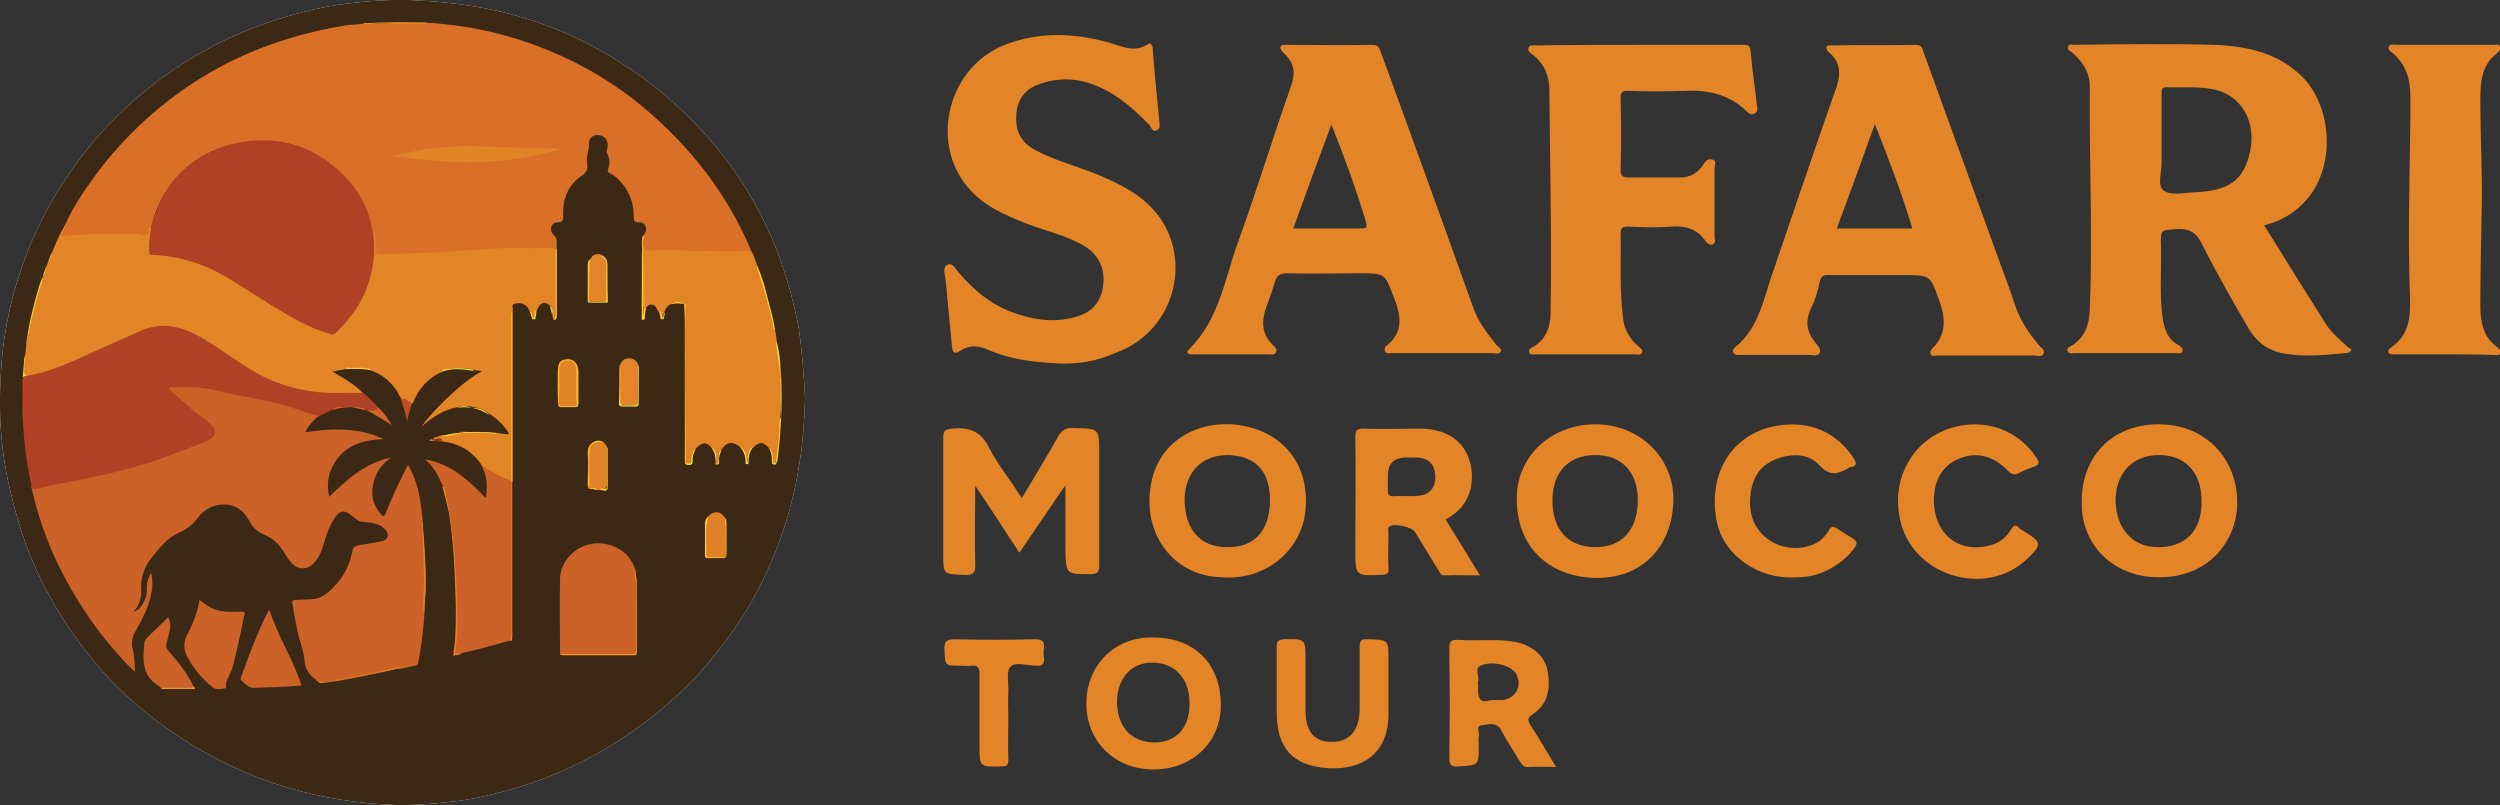 <?xml version="1.0" encoding="utf-8"?>
<!-- Generator: Adobe Illustrator 27.0.0, SVG Export Plug-In . SVG Version: 6.00 Build 0)  -->
<svg version="1.1" id="Layer_2_00000129192390920390089390000005021387904970713015_"
	 xmlns="http://www.w3.org/2000/svg" xmlns:xlink="http://www.w3.org/1999/xlink" x="0px" y="0px" viewBox="0 0 407.1 131.1"
	 style="enable-background:new 0 0 407.1 131.1;" xml:space="preserve">
<rect x="0" y="0" width="407.1" height="131.1" fill="#333333" stroke="none"/>
<style type="text/css">
	.st0{fill:#E38427;}
	.st1{fill:#F2F2F2;}
	.st2{fill:#3C2915;}
	.st3{fill:#DA7027;}
	.st4{fill:#CD6228;}
	.st5{fill:#B14125;}
	.st6{fill:#E18327;}
	.st7{fill:#E08027;}
	.st8{fill:#E28427;}
	.st9{fill:#EB8022;}
	.st10{fill:#F5B227;}
	.st11{fill:#FAE832;}
	.st12{fill:#FCDA30;}
	.st13{fill:#F58E20;}
	.st14{fill:#F8991E;}
	.st15{fill:#EDC52C;}
	.st16{fill:#BF4E25;}
	.st17{fill:#ED8522;}
	.st18{fill:#CE6727;}
	.st19{fill:#EA8622;}
	.st20{fill:#FCD225;}
	.st21{fill:#FAD131;}
	.st22{fill:#FBE434;}
	.st23{fill:#FAE432;}
	.st24{fill:#F4CB30;}
	.st25{fill:#F6C729;}
	.st26{fill:#F6A91D;}
	.st27{fill:#F5CA32;}
	.st28{fill:#F7CA2C;}
	.st29{fill:#EFDB50;}
	.st30{fill:#FDD827;}
	.st31{fill:#E55F24;}
	.st32{fill:#F7D639;}
	.st33{fill:#EF4F23;}
	.st34{fill:#F4D33B;}
	.st35{fill:#F6981F;}
	.st36{fill:#F6DA38;}
	.st37{fill:#E6D050;}
	.st38{fill:#F7C435;}
	.st39{fill:#F7D742;}
	.st40{fill:#F1C732;}
	.st41{fill:#F6C833;}
	.st42{fill:#FACC30;}
	.st43{fill:#ECCD39;}
	.st44{fill:#F3E156;}
	.st45{fill:#9A3020;}
	.st46{fill:#F4E16A;}
	.st47{fill:#F9D337;}
	.st48{fill:#F1D141;}
	.st49{fill:#FDE63C;}
	.st50{fill:#EEDF53;}
	.st51{fill:#E28327;}
	.st52{fill:#FBF0DC;}
	.st53{fill:#2D1B09;}
	.st54{fill:#CD762A;}
	.st55{fill:#EE9B50;}
	.st56{fill:#4A260C;}
	.st57{fill:#321D0A;}
	.st58{fill:#361D07;}
	.st59{fill:#311D0A;}
	.st60{fill:#311E09;}
	.st61{fill:#311D09;}
	.st62{fill:#301D0B;}
	.st63{fill:#311E0B;}
	.st64{fill:#321D0B;}
	.st65{fill:#311E0A;}
	.st66{fill:#321E0A;}
	.st67{fill:#311D0B;}
	.st68{fill:#321C0E;}
	.st69{fill:#140903;}
	.st70{fill:#241008;}
	.st71{fill:#230F08;}
	.st72{fill:#240F07;}
	.st73{fill:#FBF0DD;}
	.st74{fill:#EE9C50;}
	.st75{fill:#FAF1DF;}
	.st76{fill:#F9F4E6;}
	.st77{fill:#FCF9ED;}
	.st78{fill:#FAF1DE;}
	.st79{fill:#F9F2E1;}
	.st80{fill:#F9F1DE;}
	.st81{fill:#F9F1DF;}
	.st82{fill:#F7F4E7;}
	.st83{fill:#F9EFDE;}
	.st84{fill:#CC7930;}
	.st85{fill:#F8F4E9;}
	.st86{fill:#F1B773;}
	.st87{fill:#F6F0E3;}
	.st88{fill:#F4EFE0;}
	.st89{fill:#F6F1E5;}
	.st90{fill:#F9F6F0;}
	.st91{fill:#F2EEE9;}
	.st92{fill:#F0EAE1;}
	.st93{fill:#F2EEE5;}
	.st94{fill:#EFEBDE;}
	.st95{fill:#FAF6ED;}
	.st96{fill:#EEE8DB;}
	.st97{fill:#F4EDE1;}
	.st98{fill:#FBF1DE;}
	.st99{fill:#FBF0DE;}
	.st100{fill:#FAF0DD;}
	.st101{fill:#FBF1DD;}
	.st102{fill:#FAF0DE;}
	.st103{fill:#F9F2E3;}
	.st104{fill:#F4EFDF;}
	.st105{fill:#F3ECDA;}
	.st106{fill:#FAF2E1;}
	.st107{fill:#29150B;}
	.st108{fill:#26130A;}
	.st109{fill:#250D01;}
	.st110{fill:#160200;}
	.st111{fill:#170100;}
	.st112{fill:#F9EFDD;}
	.st113{fill:#FAEFDD;}
	.st114{fill:#FBF4E4;}
	.st115{fill:#F7EEDB;}
	.st116{fill:#2F1B08;}
	.st117{fill:#2E1B09;}
	.st118{fill:#140C08;}
	.st119{fill:#19100A;}
	.st120{fill:#2C1A07;}
	.st121{fill:#2A190A;}
	.st122{fill:#F1EBDE;}
</style>
<g id="Layer_1-2">
	<g>
		<g>
			<path class="st0" d="M382.3,56.5c-1.2-1.1-2.5-2.2-3.4-3.5c-3.4-5.4-6.8-10.8-10.2-16.3c12-3.1,12.4-17.7,6.4-24
				c-4-4.1-9.2-5.2-14.6-5.4c-7.5-0.2-15.1-0.1-22.6,0c-0.4,0-0.9-0.2-1.1,0.2c-0.3,0.6,0.3,0.8,0.7,1.1c1.7,1.5,2.9,3.4,2.8,5.7
				c-0.1,12,0.5,24.1,0,36.1c-0.1,2.4-0.7,4.4-2.8,5.8c-0.3,0.2-1.1,0.4-0.8,1c0.2,0.5,0.9,0.3,1.3,0.3c5.4,0,10.7,0,16.1,0
				c0.5,0,1.1,0.2,1.3-0.3c0.2-0.5-0.4-0.8-0.8-1.1c-1.6-0.9-2.1-2.4-2.4-4.1c-0.6-4-0.2-8-0.3-12c-0.1-2.7,0-2.5,2.6-2.7
				c2.1-0.1,3.2,0.6,4.1,2.5c2.3,4.6,4.9,9.1,7.5,13.6c1.2,2.1,3,3.6,5.5,4.1c3.4,0.7,6.9,0.3,10.4,0c0.3,0,0.6-0.1,0.8-0.4
				C383.1,56.9,382.6,56.7,382.3,56.5L382.3,56.5z M366.4,24.7c-1,4.6-3.4,6.4-9,6.6c-1.8,0.1-4,0.6-5.1-0.3
				c-1.1-0.8-0.2-3.2-0.3-4.9c0-1.1,0-2.3,0-3.5c0-2.4,0-4.9,0-7.3c0-0.6-0.1-1.1,0.8-1.1c2.8,0.1,5.6-0.2,8.3,0.5
				C365.2,15.9,367.4,20,366.4,24.7L366.4,24.7z"/>
			<path class="st0" d="M243.7,56.2c-1.5-1.9-3-3.8-3.8-6.1c-1.6-4.5-3.2-8.9-4.8-13.4c-3.4-9.4-6.8-18.8-10.2-28.1
				c-0.3-0.7-0.4-1.3-1.4-1.3c-4.6,0.1-9.2,0-13.9,0c-0.4,0-1-0.1-1.1,0.4c-0.1,0.2,0.3,0.7,0.5,0.9c1.8,1.6,2,3.3,1.2,5.5
				c-3,8.5-5.6,17.1-8.7,25.6c-2.1,5.9-3,12.3-7.8,17.1c-1,1,0.4,0.9,0.9,0.9c4,0,7.9,0,11.9,0c0.5,0,1.1,0.2,1.3-0.4
				c0.2-0.5-0.2-0.8-0.5-1.1c-1.9-1.8-1.9-3.9-1.1-6.2c0.5-1.3,1-2.7,1.4-4.1c0.3-1,0.8-1.4,1.9-1.4c3.9,0.1,7.9,0,11.9,0
				c4.2,0,4.1,0,5.6,4c1.1,2.8,1.6,5.5-1.1,7.7c-0.3,0.2-0.5,0.5-0.4,0.9c0.2,0.6,0.7,0.4,1.1,0.4c2.8,0,5.6,0,8.4,0
				c2.6,0,5.2,0,7.9,0c0.5,0,1.2,0.3,1.5-0.3C244.6,56.8,244,56.5,243.7,56.2L243.7,56.2z M221.4,37.2c-3.5,0-7.1,0-10.8,0
				c2-5.6,4-11,6.2-16.9c2.2,5.4,4,10.5,5.6,15.7C222.7,37.2,222.5,37.2,221.4,37.2z"/>
			<path class="st0" d="M332,56.2c-1.6-1.9-3-4-3.8-6.3c-0.8-2.5-1.7-4.9-2.6-7.3c-4.1-11.3-8.2-22.6-12.3-33.9
				C313.1,8,313,7.3,312,7.3c-4.6,0.1-9.1,0-13.7,0.1c-0.4,0-0.8-0.1-0.9,0.3c0,0.2,0.1,0.6,0.4,0.8c2.2,1.8,1.9,4.1,1,6.4
				c-3.5,10-6.9,20-10.3,30c-1.4,4.1-2.2,8.6-5.9,11.6c-0.2,0.2-0.6,0.5-0.3,1c0.3,0.4,0.8,0.3,1.2,0.3c3.7,0,7.4,0,11.1,0
				c0.6,0,1.3,0.3,1.7-0.3c0.3-0.7-0.3-1.2-0.6-1.6c-1.5-1.8-1.8-3.5-0.8-5.7c0.7-1.3,1.1-2.8,1.4-4.2c0.2-1.1,0.8-1.3,1.8-1.2
				c4,0,7.9,0,11.9,0c4.4,0,4.3,0,5.8,4.2c1,2.8,1.2,5.4-1.1,7.7c-0.3,0.3-0.5,0.6-0.3,1c0.2,0.4,0.6,0.2,1,0.2c2.7,0,5.5,0,8.2,0
				c2.5,0,5.1,0,7.7,0c0.5,0,1.2,0.3,1.5-0.3C333,56.8,332.3,56.6,332,56.2L332,56.2z M299.1,37.2c2.1-5.6,4.1-11.1,6.2-17
				c2.3,5.8,4.4,11.3,6.1,17H299.1z"/>
			<path class="st0" d="M172.5,59.2c-3.9-0.2-7.8-0.6-11.5-2.2c-1.6-0.7-3.1-0.9-4.6,0.1c-0.9,0.6-1.3,0.5-1.4-0.8
				c-0.3-3.6-0.7-7.1-1-10.7c-0.1-0.8-0.6-2.1,0.3-2.5c0.9-0.4,1.4,0.9,2,1.5c2.2,2.5,4.7,4.7,7.9,6c3.5,1.4,7.2,2.1,11,1
				c2.5-0.7,4-2.3,4.4-4.8c0.4-2.7-0.4-5-2.8-6.6c-2.9-1.8-6.2-2.5-9.4-3.7c-3.6-1.4-7.2-2.9-9.8-6c-6.4-7.6-3-19.9,6.3-23.3
				c5.6-2.1,11.3-1.8,16.9-0.2c2,0.6,4,1.6,6.1,0.2c0.4-0.3,0.7,0,0.8,0.6c0.3,4.1,0.7,8.1,1.1,12.1c0,0.5,0.2,1-0.4,1.3
				c-0.7,0.4-0.9-0.4-1.2-0.8c-3.3-3.4-6.8-6.4-11.6-7.3c-2.5-0.4-4.8-0.1-7.1,0.9c-1.9,0.9-2.9,2.6-3,4.6c-0.2,2.3,0.5,4.2,2.5,5.5
				c3.2,1.9,6.9,2.8,10.4,4.2c3.4,1.4,6.8,3,9.3,5.7c6.9,7.5,3.8,19.9-5.9,23.4C178.7,58.8,175.7,59.3,172.5,59.2L172.5,59.2z"/>
			<path class="st0" d="M267.1,7.3c5.5,0,11.1,0,16.6,0c1,0,1.3,0.1,1.4,1.2c0.2,2.9,0.7,5.8,1,8.7c0.1,0.5,0.2,1-0.4,1.3
				c-0.6,0.3-1-0.1-1.3-0.4c-2.9-2.8-6.4-3.5-10.2-3.3c-3,0.1-6.1,0.1-9.1,0c-1,0-1.2,0.2-1.2,1.2c0.1,3.9,0.1,7.8,0,11.7
				c0,1,0.4,1.2,1.3,1.2c2.8,0,5.6,0,8.4,0c1.6,0,2.8-0.7,3.7-2c0.4-0.6,0.8-1.2,1.6-0.9c0.7,0.2,0.3,1,0.3,1.4c0,3.7,0,7.4,0,11.1
				c0,0.4,0.3,1-0.3,1.3c-0.5,0.2-0.9-0.2-1.2-0.6c-1.4-2-3.4-2.5-5.7-2.3c-2.2,0.2-4.5,0.1-6.8,0c-0.9,0-1.3,0.1-1.3,1.2
				c0.1,4.6-0.2,9.1,0.4,13.7c0.2,1.9,1.1,3.4,2.5,4.6c0.3,0.3,0.8,0.5,0.6,1c-0.2,0.5-0.7,0.3-1.1,0.3c-5.4,0-10.7,0-16.1,0
				c-0.5,0-1.1,0.2-1.2-0.4c-0.1-0.5,0.4-0.7,0.8-0.9c2.1-1.3,2.7-3.4,2.7-5.6c0.2-12-0.1-24-0.2-36c0-2.4-0.8-4.4-2.7-5.9
				c-0.4-0.3-0.9-0.6-0.7-1.1c0.2-0.6,0.9-0.4,1.3-0.4C255.8,7.3,261.5,7.3,267.1,7.3L267.1,7.3L267.1,7.3z"/>
			<path class="st0" d="M397.8,57.7c-2.7,0-5.4,0-8,0c-0.3,0-0.6,0-0.8-0.2c-0.3-0.3,0-0.6,0.2-0.8c3.7-2.4,3.3-6.2,3.2-9.8
				c-0.3-9.1,0-18.2,0.1-27.3c0-1.3,0-2.7,0-4c0-2.7-0.7-5.1-2.9-7c-0.3-0.2-0.8-0.5-0.6-1c0.2-0.5,0.7-0.3,1.1-0.3
				c5.4,0,10.7,0,16.1,0c0.3,0,0.8-0.2,0.9,0.3c0.1,0.4-0.1,0.7-0.4,1c-2.7,2-2.8,4.9-2.8,7.9c0,6.3,0.4,12.5,0.2,18.8
				c-0.1,4.8-0.2,9.6-0.2,14.4c0,2.6,0.4,5.1,2.7,6.8c0.3,0.2,0.7,0.6,0.5,1.1c-0.2,0.4-0.6,0.2-1,0.2
				C403.3,57.7,400.5,57.7,397.8,57.7L397.8,57.7L397.8,57.7z"/>
		</g>
		<g>
			<path class="st0" d="M166.4,81.1c2-3.4,4-6.6,5.9-10c0.6-1.1,1.3-1.5,2.6-1.4c4.1,0.1,4.1,0,4.1,4.1c0,6.1,0,12.2,0,18.2
				c0,1.2-0.3,1.5-1.5,1.5c-3.9,0-3.9,0-4-3.9c0-3.4,0-6.8,0-10.6c-2.6,3.8-5,7.3-7.5,11c-2.4-3.6-4.6-7.1-7.2-10.9
				c0,4.5-0.1,8.6,0,12.7c0.1,1.6-0.4,1.9-1.9,1.8c-3.3-0.1-3.3-0.1-3.3-3.3c0-6.3,0-12.7,0-19c0-1.2,0.3-1.4,1.5-1.5
				c2.8-0.3,4.7,0.5,6,3.2C162.6,75.8,164.6,78.3,166.4,81.1L166.4,81.1z"/>
			<path class="st0" d="M260,69.1c-7.2-0.1-12.9,5-13,11.8c-0.2,7.8,4.9,13,12.7,13.2c7.5,0.2,12.6-4.9,12.8-12.6
				C272.6,74.6,267.1,69.2,260,69.1L260,69.1z M259.8,89.1c-4.4,0-7-2.8-7-7.6c0-4.6,2.6-7.4,7-7.4c4.3,0,6.9,2.8,6.9,7.3
				C266.7,86.3,264.1,89.1,259.8,89.1z"/>
			<path class="st0" d="M364.3,81.2c-0.3-7-5.6-12.2-12.9-12.1C344,69.1,339,74.3,339,81.5c-0.3,6.9,4.9,12.5,12.5,12.5
				C359.8,94.1,364.6,87.8,364.3,81.2z M351.2,89.1c-4.1-0.1-6.7-3.2-6.7-7.8c0.1-4.4,2.9-7.3,7.3-7.2c4.2,0.1,6.8,3,6.7,7.7
				C358.5,86.5,355.8,89.2,351.2,89.1L351.2,89.1z"/>
			<path class="st0" d="M200.6,69.1c-6.8-0.4-13,3.7-13.4,11.7c-0.4,7.1,4.4,13,11.7,13.2c7.1,0.6,13.1-4.3,13.7-11
				C213.3,75.3,208.5,69.7,200.6,69.1L200.6,69.1z M199.8,89.1c-4.4,0-6.9-2.9-6.9-7.9c0.1-4.3,2.8-7.1,7-7.1c4.6,0.1,7,2.7,6.9,7.6
				C206.7,86.5,204.2,89.2,199.8,89.1z"/>
			<path class="st0" d="M235.4,84.6c4.4-2.3,4.8-6.6,3.9-9.6c-1-3.3-3.9-5.2-8.1-5.2c-3,0-6.1,0.1-9.1,0c-1.2,0-1.4,0.3-1.4,1.4
				c0.1,6.1,0,12.3,0,18.4c0,4.2,0,4.2,4.3,4c0.9,0,1.2-0.3,1.1-1.1c-0.1-1.9,0-3.9,0-5.8c0-0.3-0.2-0.7,0.2-1
				c0.7-0.5,3.6,0.1,4.1,0.9c1.3,2.1,2.5,4.1,3.8,6.2c0.3,0.4,0.4,1,1.1,0.9c1.8-0.1,3.6,0,5.7,0C239,90.4,237.2,87.5,235.4,84.6
				L235.4,84.6z M231.2,80.7c-1.4,0.2-2.9,0-4.4,0.1c-0.7,0-0.8-0.3-0.8-0.9c0-0.8,0-1.6,0-2.4c0-2,1-3,3-3c0.6,0,1.2,0,1.8,0
				c1.8,0.1,2.8,1.1,2.9,2.8C233.9,79.1,233,80.5,231.2,80.7L231.2,80.7z"/>
			<path class="st0" d="M292.7,94c-6.5,0.5-12.3-3.8-13.2-9.4c-1.3-7.2,2.2-13.3,8.6-15c5.5-1.4,10.5,0.2,13.6,4.8
				c0.5,0.8,1,1.5-0.5,1.7c-0.1,0-0.2,0.1-0.3,0.2c-1.7,0.9-2.9,1.3-4.6-0.5c-1.9-2.1-4.8-2-7.4-0.9c-2.7,1.2-3.7,3.4-3.9,6.2
				c-0.5,6.2,5.2,9.2,9.6,7.8c1.4-0.4,2.5-1.3,3.2-2.5c0.4-0.8,0.8-0.7,1.4-0.3c0.5,0.3,0.9,0.6,1.4,0.9c2.2,1.3,2.2,1.3,0.5,3.3
				C298.7,92.7,295.8,94,292.7,94L292.7,94z"/>
			<path class="st0" d="M314.9,81.6c0.1,5.4,4.1,8.6,9.2,7.2c1.5-0.4,2.6-1.3,3.4-2.6c0.5-0.8,0.8-0.8,1.3-0.2
				c0.2,0.2,0.5,0.3,0.8,0.5c2.9,1.8,3,2.2,0.4,4.6c-6.6,6.2-18.3,2.8-20.5-6.1c-1.7-6.8,1.8-13.3,8.2-15.3
				c5.5-1.7,10.9,0.3,13.9,4.8c0.6,0.9,0.4,1.2-0.4,1.5c-0.7,0.3-1.5,0.5-2.2,0.9c-0.8,0.5-1.3,0.5-2.1-0.3
				c-2.3-2.4-5.1-3.1-7.9-1.9C316.3,75.8,314.9,78.2,314.9,81.6L314.9,81.6z"/>
		</g>
		<g>
			<path class="st0" d="M187.5,103.8c-6.1,0-10.6,4.6-10.6,10.8c0,6.1,4.6,10.7,10.9,10.7c6.4,0,11.1-4.5,11-10.7
				C198.7,107.9,194.3,103.7,187.5,103.8z M187.8,120.9c-3.6-0.1-5.9-2.6-5.9-6.6c0-3.9,2.4-6.5,5.9-6.4c3.7,0.1,6,2.8,5.9,6.8
				C193.7,118.6,191.4,121,187.8,120.9L187.8,120.9z"/>
			<path class="st0" d="M249.3,118.2c-0.6-0.9-0.6-1.3,0.3-1.9c2.6-1.7,2.9-4.4,2.4-7.1c-0.5-2.5-2.6-4.2-5.4-4.7
				c-3-0.5-6.1-0.1-9.1-0.3c-1.2-0.1-1.5,0.3-1.5,1.5c0.1,5.9,0.1,11.8,0,17.7c0,1.1,0.2,1.5,1.5,1.4c3.3-0.2,3.3-0.1,3.3-3.5
				c0-0.5-0.1-1,0-1.4c0.2-0.6-0.6-1.7,0.5-1.8c1.1-0.1,2.4-0.7,3.2,0.9c0.9,1.7,2,3.3,3,5c0.3,0.4,0.5,0.9,1.2,0.9
				c1.5-0.1,3,0,4.7,0C251.9,122.5,250.7,120.3,249.3,118.2L249.3,118.2z M244.6,114c-0.6,0-1.1,0-1.9,0c-1.9,0.7-2.1-0.6-2-2.3
				c0-0.2-0.1-0.5,0-0.7c0.3-0.9-0.8-2.2,0.6-2.7c2-0.7,4.7,0.1,5.5,1.3C248,111.5,246.9,113.8,244.6,114L244.6,114z"/>
			<path class="st0" d="M207.9,111.3c0-2,0-4,0-6c0-0.8,0.2-1.1,1.1-1.2c3.6-0.1,3.6-0.1,3.6,3.5c0,2.7,0,5.5,0,8.2
				c0,3.4,1.5,5.1,4.4,5c2.8,0,4.3-1.9,4.4-5.1c0-3.4,0-6.8,0-10.2c0-1,0.1-1.5,1.3-1.4c3.4,0.1,3.4,0,3.4,3.4c0,2.9,0,5.8,0,8.8
				c0,6.6-4.5,9.1-9.8,8.8c-5.9-0.4-8.4-3.3-8.4-9.2C207.9,114.4,207.9,112.9,207.9,111.3C207.9,111.4,207.9,111.4,207.9,111.3
				L207.9,111.3z"/>
			<path class="st0" d="M164.2,116.8c0,2.3-0.1,4.6,0,6.9c0,0.9-0.2,1.1-1.1,1.1c-3.6,0.1-3.6,0.1-3.6-3.4c0-3.9,0-7.8,0-11.7
				c0-1-0.3-1.4-1.3-1.3c-0.6,0.1-1.2,0-1.8,0c-2.6,0-2.5,0-2.6-2.6c-0.1-1.3,0.3-1.7,1.7-1.7c4.3,0.1,8.6,0.1,13,0
				c1.3,0,1.6,0.4,1.5,1.5c-0.1,0.5-0.1,1,0,1.5c0.1,1-0.2,1.4-1.3,1.3c-1.4,0-3.4-0.7-4.2,0.2c-0.7,0.9-0.2,2.8-0.3,4.2
				C164.1,114.2,164.2,115.5,164.2,116.8L164.2,116.8L164.2,116.8z"/>
		</g>
	</g>
	<g>
		<path class="st1" d="M131.1,64.9c-0.1,3.2-0.3,6.5-0.8,9.8c-1,6.9-3,13.5-6.1,19.8c-2.2,4.6-5.1,8.9-8.4,12.9
			c-2.2,2.7-4.7,5.2-7.4,7.5c-5.9,5.1-12.6,9.1-19.9,11.9c-3.7,1.4-7.4,2.4-11.3,3.2c-2,0.4-4.1,0.6-6.1,0.8
			c-2.1,0.2-4.2,0.3-6.3,0.3c-3.2-0.1-6.3-0.4-9.4-0.9c-5.7-0.9-11.1-2.5-16.3-4.8c-5.6-2.5-10.8-5.7-15.5-9.5
			c-2.8-2.3-5.3-4.7-7.6-7.4c-4.8-5.6-8.6-11.8-11.3-18.6C3.1,85.8,2,81.6,1.1,77.3c-1-5.2-1.3-10.3-1-15.5
			C0.3,55.8,1.4,50,3.3,44.3c2.4-7.3,6.1-14,11-20.1c2.1-2.7,4.5-5.1,7-7.4C28.5,10.4,36.7,5.7,46,2.9c3.4-1,6.9-1.9,10.5-2.3
			c3.9-0.5,7.9-0.8,11.9-0.5c4,0.2,7.9,0.7,11.8,1.5c7.4,1.6,14.3,4.4,20.7,8.5c5.1,3.2,9.7,7.1,13.7,11.5
			c5.3,5.8,9.3,12.4,12.1,19.7c1.5,4,2.6,8.1,3.4,12.3C130.6,57.3,130.9,61,131.1,64.9z"/>
		<path class="st2" d="M131.1,64.9c-0.1,3.2-0.3,6.5-0.8,9.8c-1,6.9-3,13.5-6.1,19.8c-2.2,4.6-5.1,8.9-8.4,12.9
			c-2.2,2.7-4.7,5.2-7.4,7.5c-5.9,5.1-12.6,9.1-19.9,11.9c-3.7,1.4-7.4,2.4-11.3,3.2c-2,0.4-4.1,0.6-6.1,0.8
			c-2.1,0.2-4.2,0.3-6.3,0.3c-3.2-0.1-6.3-0.4-9.4-0.9c-5.7-0.9-11.1-2.5-16.3-4.8c-5.6-2.5-10.8-5.7-15.5-9.5
			c-2.8-2.3-5.3-4.7-7.6-7.4c-4.8-5.6-8.6-11.8-11.3-18.6C3.1,85.8,2,81.6,1.1,77.3c-1-5.2-1.3-10.3-1-15.5
			C0.3,55.8,1.4,50,3.3,44.3c2.4-7.3,6.1-14,11-20.1c2.1-2.7,4.5-5.1,7-7.4C28.5,10.4,36.7,5.7,46,2.9c3.4-1,6.9-1.9,10.5-2.3
			c3.9-0.5,7.9-0.8,11.9-0.5c4,0.2,7.9,0.7,11.8,1.5c7.4,1.6,14.3,4.4,20.7,8.5c5.1,3.2,9.7,7.1,13.7,11.5
			c5.3,5.8,9.3,12.4,12.1,19.7c1.5,4,2.6,8.1,3.4,12.3C130.6,57.3,130.9,61,131.1,64.9z"/>
		<path class="st3" d="M10.6,36.6c1.1-2.4,2.5-4.7,4.1-6.9c2.6-3.7,5.6-7.1,9-10.2c6.3-5.7,13.5-10,21.7-12.7
			c3.6-1.2,7.3-2.1,11.1-2.7C57.3,4,58.2,4,59.1,3.9c1.9,0,3.8-0.1,5.7-0.2c1.2,0,2.3,0.1,3.4,0c0.4,0,0.8,0,1.3,0
			C76.4,4.1,83,5.6,89.3,8.2c5.9,2.4,11.3,5.7,16.1,9.8c7.2,6.2,12.9,13.5,16.7,22.3c0.1,0.1,0.1,0.2,0.1,0.3
			c0.1,0.3,0.1,0.5-0.4,0.5c-2.9,0.1-5.8,0.1-8.7,0c-1.2,0-2.5-0.1-3.8-0.2c-1.2-0.1-2.4,0.1-3.6,0.1c-0.4,0-0.8,0-1.1-0.2
			c-0.1-0.8-0.2-1.6,0.1-2.4c0.3-0.3,0.5-0.7,0.5-1.2c-0.1-0.6-0.4-1-1.1-1c-0.8,0.1-0.9-0.3-0.9-1c0-2.3-0.8-4.3-2.5-6
			c-0.5-0.5-1-0.8-1.6-1.1C99,28,98.9,27.9,99,27.6c0.3-0.8,0.4-1.7-0.1-2.5c-0.2-0.3-0.1-0.6,0-0.9c0.3-1.3-0.4-2.2-1.6-2.2
			c-0.8,0-1.4,0.5-1.4,1.3c0.1,1.1-0.5,2.1-0.3,3.2c0.2,1.1-0.1,1.6-1,2.2c-2,1.4-2.9,3.5-2.9,5.9c0,0.2,0,0.5,0,0.7
			c0,0.6-0.1,0.9-0.9,0.9c-0.8,0-1.3,0.8-1,1.5c0.2,0.4,0.5,0.7,0.8,1.1c-0.2,0.6,0.1,1.2-0.2,1.8c-0.2,0.1-0.4,0.1-0.6,0.1
			c-2.9-0.2-5.8-0.1-8.8-0.1c-2.3,0-4.5,0.3-6.8,0.5c-2.4,0.2-4.7,0.4-7.1,0.4c-1.6,0-3.2,0.2-4.8,0.2c-1.3,0-1.5-0.2-1.5-1.5
			c0-0.7,0-1.4-0.2-2c-0.3-0.4-0.3-0.8-0.4-1.3c-0.6-3.4-2.3-6.2-4.7-8.6c-3-3-6.6-4.9-10.9-5.2c-7.8-0.7-14.7,2.5-18.4,9.5
			c-0.6,1.2-1.1,2.5-1.4,3.8c-0.1,0.2-0.1,0.5-0.3,0.7c0,0.1,0,0,0,0.1c-0.5,1.3-0.5,1.2-2,1.2c-3,0-6-0.2-9.1,0.1
			c-1,0.1-2,0.1-3,0.2c-0.7,0-0.7-0.1-0.4-0.7C10.2,37.5,10.5,37,10.6,36.6L10.6,36.6z"/>
		<path class="st4" d="M69.1,100.3c-0.2,2.5-0.5,5.1-1,7.6c-0.1,0.3-0.2,0.4-0.5,0.5c-0.8,0.2-1.5,0.3-2.3,0.5
			c-0.6-0.1-1.2,0.1-1.8,0.3c-2.8,0.6-5.7,1.2-8.5,1.7c-0.7,0.1-1.4,0.2-2.1,0.3c-0.5,0.1-0.8-0.4-1.3-0.4c-1.2-0.8-1.9-1.8-2-3.2
			c-0.1-1.4-0.6-2.7-1-4.1c-0.4-1.7-0.7-3.5-1-5.3c-0.1-0.4,0.2-0.5,0.5-0.5c0.8,0,1.6-0.1,2.3-0.1c2.1,0,3.3-1.3,4.5-2.6
			c1.3-1.5,2.1-3.3,2.5-5.3c0.1-0.6,0.4-0.8,1-0.9c1.2-0.2,2.3-0.4,3.5-0.6c0.5-0.1,1-0.2,1.2-0.8c0.2-0.6-0.2-1-0.6-1.4
			c-0.9-0.8-2-0.9-3.2-1c-0.6,0-1-0.2-1.5-0.6c-1.8-1.6-2.5-1.5-3.7,0.6c-0.7,1.2-1.1,2.6-1.5,3.9c-0.3,1.1-0.8,2.1-1.6,2.9
			c-1,1-2.4,1-3.4,0c-0.6-0.6-1-1.3-1.5-2.1c-0.7-1.1-1.6-2-2.8-2.5c-1.2-0.5-2.1-1.2-2.7-2.4c-0.2-0.3-0.4-0.6-0.6-0.9
			c-1.8-2.5-5.7-2.3-7.7,0.3c-0.8,1.1-1.8,2-3.1,2.5c-2,0.9-3.2,2.5-4.5,4.1c-1.2,1.5-1.8,3.2-1.7,5.1c0.1,1.3-0.3,2.6-1.2,3.7
			c0.6-0.2,0.9-0.5,1.2-0.9c0.6-0.9,1-1.8,0.9-2.9c0-0.8,0.2-1.7,0.7-2.5c0.4,1.6,0.2,2.9-0.2,4.3c-0.5,1.8-1.3,3.4-2.3,5.1
			c-0.5,0.9-0.8,1.9-0.5,3c0.3,1.1,0.3,2.4,0.4,3.7c-1.2-1-2.1-2.1-3.1-3.2c-3.8-4.3-6.9-9.1-9.4-14.2c-2-4.1-3.4-8.3-4.4-12.7
			c-0.1-0.2,0.1-0.2,0.2-0.2c4.6-0.9,9.3-1.7,13.9-2.8c3.9-0.9,7.6-2.3,11.2-3.7c1-0.4,2.1-0.7,3-1.2c0.3-0.2,0.6-0.3,0.9-0.6
			c0.5-0.5,0.5-0.9,0-1.4c-0.5-0.5-1-1-1.5-1.4c-1.8-1.2-3.3-2.7-4.9-4c-0.1-0.1-0.1-0.1-0.2-0.2c-0.2-0.2-0.5-0.5-0.3-0.8
			c0.1-0.3,0.5-0.2,0.8-0.2c2.1-0.1,4.2-0.1,6.3,0.3c3.8,0.8,7.7,1.4,11.5,2.4c1.7,0.4,3.3,0.9,4.9,1.6c0.5,0.2,1,0.1,1.4,0.3
			c-1,0.8-2,1.7-2.6,3c4.4-0.7,8.7-0.8,12.8,1.1c-3.1,0.1-5.9,0.8-7.8,3.5c-1.2,1.8-1.6,3.7-1.1,5.9c2.9-2.8,5.8-5.5,10.1-6.4
			c-1.5,1-2.4,2.3-2.8,3.8c-0.6,2-0.3,3.8,1.1,5.4c0.3,0.4,0.5,0.5,0.8-0.1c1-2.6,2.2-5,3.4-7.5c0.1-0.1,0.1-0.2,0.3-0.3
			c1.6,2.7,2,5.7,2.3,8.8c-0.2,1.1,0.1,2.2,0.2,3.2c0.1,1.2,0.1,2.5,0.2,3.8c0.2,2.6,0,5.2-0.1,7.8C69,99.8,69,100.1,69.1,100.3
			L69.1,100.3z"/>
		<path class="st0" d="M10.6,36.6c0.1,0.7-0.6,1.2-0.7,1.9c4-0.5,8-0.4,12-0.4c0.2,0,0.4,0,0.5,0c0.5,0,1,0.4,1.5,0.1
			c0.4-0.2,0.2-0.9,0.4-1.3c0,0,0,0,0.1,0c0,0,0,0,0.1,0c0.2,0.3,0.1,0.6,0.1,0.8c-0.1,0.9-0.2,1.7-0.2,2.6c0,0.5,0.2,0.8,0.8,0.8
			c4.8,0.3,9.2,1.9,13.1,4.5c3,2,6,3.8,9.1,5.6c1.8,1.1,3.8,1.9,5.8,2.6c0.8,0.3,1.4,0.2,2-0.5c3.6-3.6,5.5-8,5.7-13
			c0-0.4,0-0.8-0.1-1.2c0-0.4-0.2-0.8,0.1-1.1c0,0,0,0,0-0.1c0-0.1,0.1-0.1,0.1,0c0.1,0.8,0.2,1.6,0.2,2.3c0,1.2,0,1.2,1.2,1.2
			c3-0.1,5.9-0.2,8.9-0.3c2.9-0.1,5.7-0.5,8.6-0.6c3.2-0.2,6.3,0,9.4-0.1c0.4,0,0.8,0.1,1.3,0.1c0.1,0.2,0.1,0.4,0.1,0.6
			c0,3.4,0,6.7,0,10.1c0,0.4,0,0.7-0.6,0.7c-0.2-0.2-0.1-0.4-0.1-0.5c0.1-0.6,0-1.2-0.4-1.6c-0.9-0.8-1.6-0.6-2.1,0.6
			c-0.4,0.3,0,0.8-0.3,1.2C87,51.8,87,52,86.8,52c-0.2,0-0.2-0.2-0.2-0.3c-0.2-0.3,0-0.7-0.3-0.9c-0.4-1.2-1.4-1.7-2.6-1.3
			c-0.5,0.2-0.1,0.6-0.2,0.9c-0.1,0.2,0,0.4,0,0.7c0,9,0,18.1,0,27.1c-0.1,0.6-0.4,0.4-0.7,0.2c-1.4-0.6-2.7-1.2-3.9-2.2
			c-0.1-0.1-0.2-0.1-0.3-0.2c-2-3.2-5-4.3-8.7-4.2c0.1-0.2,0.3-0.3,0.5-0.3c0.5,0.3,1-0.2,1.5,0.1c-0.4-0.2-0.9,0.2-1.3-0.1
			c0,0,0,0,0-0.1c0,0,0,0,0-0.1c0.4-0.1,0.9-0.3,1.3-0.4c0.7,0.1,1.4-0.2,2.1-0.3c0.3,0,0.6,0.1,0.9-0.2c0.1-0.1,0.3-0.1,0.4-0.1
			c1.9,0.1,3.7,0.1,5.6,0.2c0.6,0.1,1.3,0.2,2,0.2c-0.7-1.4-1.8-2.3-3-3.2c-0.9-0.7-2-1.1-3.1-1.3c-0.8-0.1-1.6-0.2-2.3,0.1
			c-2.2,0.4-4.1,1.6-5.9,3.2c1.6-2.3,6.5-7.3,9.8-9c-0.3-0.3-0.8,0-1.2-0.3c-1.7-0.4-3.4-0.4-5.1,0.2c-0.1,0-0.2,0-0.2,0.2
			c-2.3,1-3.8,2.8-4.7,5.1c-0.7-0.1-1.3-0.5-1.9-0.8c-1-2.1-2.5-3.7-4.7-4.5c-0.6-0.3-1.2-0.4-1.8-0.4c-0.8,0-1.6-0.1-2.5,0.1
			c-0.7,0.1-1.4,0.3-2.2,0.4c1.9,1.1,3.7,2.1,5.1,3.6c-0.2,0.2-0.4,0.2-0.6,0.2c-3.6,0.1-7.1,0.1-10.6-0.8c-3.3-0.8-6.2-2.3-9-4.2
			c-2.2-1.5-4.4-3-6.7-4.3c-1.8-1-3.8-1.6-5.8-1.6c-1.6,0-3,0.7-4.5,1.3c-4.1,1.7-8,3.7-12.1,5.3c-1.8,0.7-3.6,1.2-5.5,1.5
			c-0.4-0.1-0.4-0.4-0.5-0.7c-0.1-0.9,0.3-1.7,0.1-2.6C4.3,57,4.2,56,4.4,55c0-0.2,0-0.3,0.1-0.5C5,53.3,5.1,52,5.4,50.8
			c0.4-1.6,0.8-3.2,1.4-4.8c0.1-0.3,0.2-0.6,0.2-0.8l0,0c0.2-0.5,0.5-1,0.5-1.7c0.1-0.2,0.2-0.4,0.2-0.5c0.4-0.6,0.6-1.2,0.8-1.9
			C9.1,39.5,9.8,38,10.6,36.6L10.6,36.6z"/>
		<path class="st5" d="M4.4,61.2c4.2-0.7,7.9-2.6,11.7-4.3c2.2-1,4.4-1.9,6.5-2.9c3.4-1.6,6.6-1,9.7,0.7c2.9,1.6,5.6,3.7,8.4,5.4
			c3.5,2.2,7.3,3.4,11.5,3.8c2.3,0.2,4.6,0,7,0.1c0.8,0.7,1.6,1.4,2.2,2.2c0.2,0.5-0.2,0.9-0.8,0.8c-0.3-0.1-0.6-0.2-0.9-0.3l0,0
			c-1.9-0.7-3.7-0.8-5.6,0c-0.6,0.3-1.2,0.6-1.8,0.9c-0.5,0.2-0.9,0-1.4-0.1c-3.5-1.3-7.2-2.2-10.9-2.9c-1.9-0.3-3.8-0.8-5.7-1.2
			c-2.2-0.4-4.5-0.4-6.7-0.3c0,0.4,0.3,0.6,0.5,0.8c1.7,1.4,3.2,3,5.1,4.2c0.5,0.3,0.9,0.8,1.4,1.3c0.7,0.7,0.6,1.4-0.2,2
			c-0.9,0.6-1.9,0.9-2.9,1.3c-2.5,0.9-4.9,1.9-7.4,2.7c-3.2,1-6.6,1.8-9.9,2.5c-2.6,0.5-5.2,1-7.8,1.6c-0.4,0.1-0.8,0.1-1.1,0.1
			c-0.5-1.6-0.7-3.3-1-5C4,72.4,3.8,70.2,3.7,68c0.1-2.1,0.1-4.1,0-6.2c0-0.1,0-0.2,0-0.3C3.9,61.3,4.1,61.2,4.4,61.2L4.4,61.2z"/>
		<path class="st0" d="M104.7,40.8c1.4,0,2.8-0.1,4.2-0.1c1.2,0,2.4,0,3.6,0.2c0.3,0.1,0.6,0,0.9,0c2.8-0.1,5.5,0.2,8.3-0.1
			c0.2,0,0.6,0.4,0.5-0.2c0.5,0.8,0.8,1.7,1.1,2.7c0.8,2.3,1.5,4.6,2.1,7c0.3,1.2,0.4,2.3,0.8,3.5c0.2,0.6,0.2,1.2,0.3,1.8
			c0.2,1.7,0.4,3.3,0.6,5c0.2,0.3,0.1,0.6,0.1,0.9c-0.1,2.2,0,4.4-0.1,6.6c-0.2,1.8-0.2,3.7-0.5,5.5c-0.1,0.6-0.1,1.1-0.3,1.7
			c0,0.2,0,0.4-0.2,0.4c-0.2,0-0.2-0.2-0.2-0.4c-0.1-0.6-0.1-1.2-0.3-1.7c-0.1-0.2-0.2-0.5-0.4-0.7c-1-1-1.5-1-2.6,0
			c-0.8,0.7-0.8,1.7-0.9,2.7c-0.3-1-0.3-2.1-1.3-2.9c-1.2-0.9-2-0.8-3,0.6c-0.4,0.5-0.5,1.1-0.4,1.7c0,0.3,0,0.6-0.4,0.7
			c-0.3-0.1-0.1-0.3-0.1-0.4c0.2-0.9-0.1-1.8-0.7-2.5c-0.9-0.9-1.4-0.8-2.6,0.3c-0.4,0.6-0.6,1.3-0.6,2.1c0,0.3,0,0.6-0.4,0.5
			c-0.4,0-0.7-0.1-0.7-0.5c0-0.2,0-0.4,0-0.6c0-6.8,0-13.6,0-20.4c0-1.5,0-3.1-0.1-4.7h0c-0.8-0.1-1.5-0.2-2.3,0.1
			c-0.6,0.3-0.8,0.9-1,1.4c-0.3,0.2,0,0.8-0.5,0.9c-0.2-0.4-0.1-0.9-0.4-1.2c0,0-0.1-0.1-0.1-0.1c-0.2-0.5-0.4-1-1-1
			c-0.6-0.1-0.8,0.5-1.1,0.8c-0.2,0-0.3,0-0.4-0.2c-0.1-0.3-0.1-0.6-0.1-0.9c0-2.7,0-5.4,0-8.1C104.6,41,104.7,40.9,104.7,40.8
			L104.7,40.8z"/>
		<path class="st4" d="M78.5,76c0.8,0.2,1.3,0.7,2,1c0.9,0.5,1.8,1,2.8,1.3c0,0,0.1,0.1,0.1,0.1c0,8.4,0,16.7,0,25.1
			c0,0.3,0,0.6-0.4,0.8c-2.7,0.8-5.3,1.5-8,2.1c-0.3-0.2-0.8,0.4-1.1-0.1c-0.2-0.3,0.1-0.7,0.1-1.1c0.3-3,0.2-6,0.2-9
			c0-2.1-0.2-4.3-0.3-6.4c-0.2-3.4-0.7-6.7-1.5-10c-0.1-0.3-0.1-0.6-0.4-0.9c-0.5-1.1-1-2.2-1.8-3.1c-0.3-0.4-0.7-0.7-1-1
			c4.2,0.7,7.1,3.4,9.9,6.3C79.4,79.4,79.4,77.7,78.5,76z"/>
		<path class="st4" d="M91.2,106.5c0-4.1-0.1-8.1,0-12.2c0-2.4,1.8-4.7,4.2-5.5c2.3-0.8,5-0.1,6.7,1.6c0.7,0.8,1.2,1.7,1.5,2.8
			c-0.2,0.5,0.1,1,0.1,1.5c0,3.7,0,7.3,0,11c0,0.6-0.1,0.8-0.8,0.8c-3.7,0-7.3,0-11,0C91.7,106.6,91.5,106.7,91.2,106.5L91.2,106.5z
			"/>
		<path class="st4" d="M32.5,97.7c1.1,0.9,2.2,1.6,3.5,1.8c1.1,0.2,2.2,0.1,3.3,0.1c0.4,0,0.6,0.1,0.5,0.5c-0.6,2.7-1.1,5.4-1.8,8.1
			c-0.2,0.8-0.5,1.4-0.8,2.1c-0.2,0.3-0.3,0.6-0.4,0.9c-0.1,0.3,0.2,0.9-0.2,0.9c-0.6,0.1-1.4,0.3-2-0.2c-1.6-1.3-2.9-2.8-3.9-4.6
			c-0.7-1.1-0.9-2.3-0.4-3.6C31.4,101.8,32.1,99.8,32.5,97.7L32.5,97.7z"/>
		<path class="st4" d="M49.1,111.6c-2.5,0.3-5.1,0.3-7.7,0.4c-0.9,0.1-1.5-0.7-2.1-1.2c-0.2-0.2-0.1-0.5,0-0.7
			c1.3-3.5,2.6-7.1,4.3-10.4c0.1-0.1,0-0.3,0.3-0.3C45.2,103.5,47.7,107.3,49.1,111.6L49.1,111.6z"/>
		<path class="st4" d="M26.2,112c-0.1-0.1-0.3-0.3-0.5-0.4c-2.7-1.7-2.4-4.3-2.2-6.8c0-0.6,0.6-1.1,1.1-1.6c0.9-0.9,1.9-1.8,2.8-2.7
			c0.4,0.8,0.4,1.6,0.2,2.4c-0.8,3.1-0.9,2.1,1.2,4.7c1,1.3,2,2.6,2.7,4.2c0.1,0.2,0,0.4-0.2,0.4C29.6,112.1,27.9,112.2,26.2,112
			L26.2,112z"/>
		<path class="st6" d="M97.7,79.8c-0.3,0-0.5,0-0.8,0c0,0,0,0-0.1-0.1c-0.3-0.2-0.8,0.1-1-0.2c-0.2-0.3-0.1-0.8-0.1-1.2
			c0-1.5,0.1-3,0-4.4c-0.1-1.6,1.2-2.5,2.6-1.8c0.2,0.1,0.3,0.2,0.4,0.4c0.2,0.4,0.2,0.9,0.2,1.4c0,1.7,0,3.3,0,4.9
			c0,0.5-0.3,0.8-0.8,0.9C98,79.7,97.9,79.7,97.7,79.8L97.7,79.8z"/>
		<path class="st7" d="M115.3,84.1c0.9-1,2.1-0.9,2.7,0.2c0.2,0.4,0.2,0.9,0.2,1.4c0,1.5,0,3.1,0,4.6c0,0.5-0.1,0.6-0.6,0.6
			c-0.8,0-1.5,0-2.3,0c-0.4,0-0.5-0.1-0.5-0.5c0-1.7,0-3.4,0-5.1C114.9,84.8,115.1,84.4,115.3,84.1L115.3,84.1z"/>
		<path class="st8" d="M100.9,59.6c0.2-0.5,0.4-1,1.1-1.2c1-0.2,1.7,0.2,2,1.2c-0.1,1.9,0,3.7-0.1,5.6c0,0.8,0,0.8-0.8,0.8
			c-0.5,0-1.1,0-1.6,0c-0.5,0-0.6-0.1-0.6-0.6c0-1.8,0-3.5,0-5.2C101,60.1,101,59.8,100.9,59.6L100.9,59.6z"/>
		<path class="st8" d="M96.1,42.2c0.5-0.8,1-1,1.9-0.7c0.7,0.4,0.9,1,0.9,1.7c0,1.8,0,3.5,0,5.2c0,0.5-0.2,0.7-0.7,0.7
			c-0.7,0-1.3,0-2,0c-0.3,0-0.5,0-0.4-0.3C95.9,46.6,95.6,44.4,96.1,42.2z"/>
		<path class="st9" d="M72,79.1c0.5,0.3,0.5,0.8,0.6,1.3c0.6,2.7,1,5.5,1.3,8.3c0.3,4.3,0.6,8.5,0.6,12.8c0,1.7-0.2,3.3-0.4,4.9
			c0.3,0,0.7-0.2,1,0.1c-0.4,0.1-0.8,0.2-1.3,0.3c0.7-3.9,0.5-7.9,0.3-11.8c-0.1-3.8-0.4-7.7-1-11.5C72.8,82.1,72.4,80.6,72,79.1z"
			/>
		<path class="st10" d="M90.8,62.7c0.1-0.8-0.1-1.9,0.1-3c0.1-0.7,0.5-1.1,1.3-1.2c0.8-0.1,1.4,0.2,1.8,1c0.1,0.3,0.2,0.6,0.2,0.9
			c0,1.8,0,3.5,0,5.3c0,0.4-0.1,0.6-0.5,0.6c-0.8,0-1.5,0-2.3,0c-0.5,0-0.5-0.2-0.5-0.6C90.8,64.8,90.8,63.8,90.8,62.7L90.8,62.7z"
			/>
		<path class="st11" d="M111.5,49.4c0.2,0.2,0.1,0.5,0.1,0.8c0,8.1,0,16.1,0.1,24.2c0,0.4-0.3,1.1,0.4,1.1c0.8,0,0.3-0.7,0.5-1
			c0.2-0.5,0.2-1.1,0.7-1.5c-0.3,0.7-0.6,1.4-0.5,2.1c0,0.5-0.2,0.6-0.6,0.6c-0.4,0-0.6,0-0.6-0.5c0-3.2,0-6.3,0-9.5
			c0-5.2,0.1-10.4-0.1-15.6C111.4,49.8,111.5,49.6,111.5,49.4L111.5,49.4z"/>
		<path class="st12" d="M83.3,78.3c0-8.3,0-16.6,0-24.9c0-1-0.1-2.1,0.1-3.1c0,9.3,0,18.7,0,28C83.4,78.4,83.4,78.4,83.3,78.3
			L83.3,78.3L83.3,78.3z"/>
		<path class="st13" d="M83.3,78.3c0,0,0.1,0,0.1,0c0,6.9,0,13.8,0,20.7c0,1.6,0,3.2,0,4.8c0,0.3,0,0.6-0.4,0.6
			c0.2-0.3,0.3-0.6,0.3-0.9C83.3,95.1,83.3,86.7,83.3,78.3z"/>
		<path class="st14" d="M91.2,106.5c3.8,0,7.7,0,11.6,0c0.7,0,0.8-0.2,0.8-0.8c0-3.6,0-7.2,0-10.7c0-0.6-0.4-1.1-0.1-1.7
			c0.3,1.9,0.1,3.7,0.2,5.6c0,2.4,0,4.8,0,7.2c0,0.4,0,0.6-0.5,0.6c-3.9,0-7.8,0-11.6,0C91.5,106.7,91.3,106.7,91.2,106.5
			L91.2,106.5z"/>
		<path class="st15" d="M96.1,42.2c-0.2,2.1-0.1,4.2-0.2,6.3c0,0.5,0.1,0.7,0.6,0.6c0.6,0,1.2,0,1.8,0c0.3,0,0.4-0.1,0.4-0.4
			c0-2,0-3.9,0-5.9c0-0.6-0.6-0.8-0.8-1.2c0.7,0.2,0.9,0.7,1,1.3c0,2,0,4,0.1,6.1c0,0.3-0.1,0.3-0.3,0.3c-0.9,0-1.7,0-2.6,0
			c-0.3,0-0.4-0.1-0.4-0.4c0-2,0-3.9,0-5.8C95.7,42.7,95.8,42.4,96.1,42.2L96.1,42.2z"/>
		<path class="st16" d="M65.2,64.9c0.8-0.1,1.3,0.4,1.9,0.8c-0.3,1-0.7,2-0.8,3C66.1,67.4,65.7,66.2,65.2,64.9z"/>
		<path class="st17" d="M69.1,100.3c-0.3-1.4-0.1-2.7-0.1-4.1c0.1-1.1,0.1-2.3,0-3.4c0,0,0-0.1,0-0.1c0-2.6-0.2-5.2-0.3-7.7
			c0-0.1,0.1-0.2,0.1-0.3c0.3,3.9,0.6,7.8,0.5,11.7C69.2,97.7,69.1,99,69.1,100.3L69.1,100.3z"/>
		<path class="st18" d="M59.7,66.8c0.5-0.1,0.8,0.3,1.4,0c0.4-0.2,0.3-0.3,0.3-0.6c1,0.8,1.7,1.9,2.4,3
			C62.4,68.4,61.1,67.5,59.7,66.8L59.7,66.8z"/>
		<path class="st19" d="M51.5,110.8c0,0,0.1-0.1,0.1-0.1c1.1,0.7,2.2,0.2,3.3,0c3.2-0.6,6.5-1.2,9.7-2c0.2-0.1,0.4-0.1,0.6,0.1
			c-3.1,0.6-6.1,1.2-9.2,1.8c-1.2,0.2-2.5,0.4-3.7,0.6C52,111.4,51.9,110.9,51.5,110.8L51.5,110.8z"/>
		<path class="st20" d="M105,50.1c0.1,0,0.1,0.1,0.2,0.1c-0.1,0.5-0.2,1-0.2,1.5c0,0.2,0,0.4-0.3,0.4c-0.3,0-0.2-0.2-0.2-0.4
			c0-4.2,0.1-8.4,0.1-12.7c0-0.3,0-0.5,0.3-0.6c-0.3,0.8-0.2,1.6-0.1,2.4c0,0,0,0.1,0,0.2c0.1,0.9,0.1,1.8,0.1,2.7c0,2.5,0,5,0,7.5
			C104.8,50.8,104.7,50.4,105,50.1L105,50.1z"/>
		<path class="st21" d="M115.3,84.1c-0.6,2.1-0.2,4.2-0.3,6.2c0,0.2,0.1,0.4,0.4,0.4c0.8,0,1.6,0,2.4,0c0.4,0,0.4-0.2,0.4-0.5
			c-0.1-2,0.1-4-0.2-6c0.2,0.3,0.3,0.6,0.3,0.9c0,1.7,0,3.4,0,5.1c0,0.4-0.1,0.6-0.5,0.6c-0.8,0-1.7,0-2.5,0c-0.4,0-0.5-0.1-0.5-0.4
			c0-1.7,0-3.4,0-5.2C114.8,84.8,115,84.4,115.3,84.1L115.3,84.1z"/>
		<path class="st22" d="M100.9,59.6c0.2,0.2,0.1,0.5,0.1,0.7c0,1.7,0,3.4,0,5.1c0,0.5,0.2,0.7,0.6,0.6c0.5,0,1.1,0,1.6,0
			c0.5,0,0.7-0.1,0.7-0.7c0-1.7,0-3.4,0-5c0-0.2-0.1-0.5,0.1-0.7c0,2,0,4,0,6.1c0,0.4-0.2,0.5-0.5,0.5c-0.7,0-1.5,0-2.2,0
			c-0.4,0-0.5-0.2-0.5-0.5C100.9,63.7,100.9,61.6,100.9,59.6L100.9,59.6z"/>
		<path class="st23" d="M90,52c0.4-0.1,0.5-0.4,0.5-0.8c0-3.5,0-7,0-10.6c0.1-0.6-0.1-1.2,0.1-1.7c0,4.2,0,8.5,0,12.7
			C90.6,52.1,90.4,52.1,90,52L90,52z"/>
		<path class="st24" d="M126.2,53.7c-0.1,0-0.2,0.1-0.2,0c-0.6-3.4-1.6-6.7-2.7-10c-0.1-0.1,0-0.3,0-0.4c0.9,1.9,1.4,4,1.9,6
			C125.6,50.7,126,52.2,126.2,53.7L126.2,53.7z"/>
		<path class="st25" d="M98.4,72.1c-0.2,0-0.3,0-0.4-0.1c-1.1-0.2-2,0.3-2,1.4c-0.1,1.9,0,3.8,0,5.7c0,0.6,0.4,0.3,0.7,0.4
			c0.1,0,0.6-0.3,0.3,0.2c-0.8,0-1.2-0.3-1.2-1.1c0-1.7,0.1-3.4,0-5.1C95.7,72.2,97.3,71.2,98.4,72.1L98.4,72.1z"/>
		<path class="st26" d="M69.5,3.7c-0.2,0.2-0.5,0.1-0.8,0.1c-2.2,0-4.5,0-6.7,0c-0.7,0-1.4,0.1-2.1,0.1c-0.3,0-0.6,0.1-0.8-0.1
			C62.6,3.6,66.1,3.6,69.5,3.7L69.5,3.7z"/>
		<path class="st27" d="M7,45.1c0,0.8-0.4,1.5-0.6,2.2c-0.7,2.3-1.2,4.6-1.7,7c0,0.1,0,0.3-0.2,0.2c0.4-2.7,1.1-5.3,1.9-8
			C6.6,46,6.7,45.5,7,45.1L7,45.1z"/>
		<path class="st25" d="M97.7,79.8c0.1-0.4,0.4-0.2,0.7-0.2c0.4,0,0.5-0.2,0.5-0.5c0-1.9,0-3.7,0-5.6c0-0.3-0.1-0.6-0.2-0.9
			c0.3,0.3,0.3,0.7,0.3,1.1c0,1.8,0,3.6,0,5.4c0,0.7-0.2,0.9-0.8,0.8C98.1,79.8,97.9,79.8,97.7,79.8L97.7,79.8z"/>
		<path class="st28" d="M126.3,75.2c0.3-1.8,0.5-3.5,0.6-5.3c0-0.6-0.1-1.2,0.2-1.8c0,0,0.1,0,0.1,0c-0.1,2.3-0.3,4.6-0.6,6.9
			c0,0.1-0.1,0.2-0.1,0.3C126.4,75.3,126.4,75.3,126.3,75.2L126.3,75.2z"/>
		<path class="st29" d="M120.5,72.7c0.9,0.5,0.9,1.3,1.1,2.1c0.1,0.2,0,0.4,0.1,0.6c0.2-0.5,0-1.1,0.2-1.6c0.2-0.4,0.2-0.8,0.7-1
			c-0.5,0.7-0.7,1.5-0.7,2.3c0,0.2,0.1,0.4-0.2,0.5c-0.4,0-0.3-0.3-0.3-0.5C121.4,74.3,121.1,73.4,120.5,72.7L120.5,72.7z"/>
		<path class="st30" d="M127.2,68.1C127.2,68.1,127.1,68.1,127.2,68.1c-0.1-2.1-0.1-4.2-0.1-6.3c0-0.2,0-0.3,0.1-0.4
			C127.3,63.6,127.3,65.9,127.2,68.1z"/>
		<path class="st31" d="M54.1,66.8c0.3-0.5,0.9-0.5,1.3-0.5c1.3-0.2,2.6-0.2,3.8,0.2c0.2,0.1,0.3,0.1,0.4,0.3
			c-0.8-0.1-1.5-0.4-2.3-0.5C56.3,66.3,55.2,66.4,54.1,66.8L54.1,66.8z"/>
		<path class="st32" d="M127.1,60.5c0,0.1,0,0.2-0.1,0.3c-0.1-1.8-0.6-3.5-0.6-5.3C126.9,57.1,127.1,58.8,127.1,60.5z"/>
		<path class="st33" d="M3.7,61.7c0.2,0.2,0.1,0.5,0.1,0.7c0,1.6,0,3.2,0,4.8c0,0.2,0.1,0.5-0.1,0.7C3.7,65.9,3.7,63.8,3.7,61.7
			L3.7,61.7z"/>
		<path class="st34" d="M71.8,60.6c0.4-0.6,1.1-0.5,1.7-0.6c1.2-0.1,2.4-0.1,3.6,0.2c0,0,0,0,0,0.1s0,0,0,0.1
			C75.3,60.1,73.6,59.9,71.8,60.6L71.8,60.6z"/>
		<path class="st35" d="M26.2,112c1.5,0,3.1,0,4.6,0c0.3,0,0.6,0.1,0.7-0.3c0.1,0.1,0.2,0.3,0.3,0.5c-1.8,0-3.5,0-5.3,0
			C26.4,112.2,26.3,112.2,26.2,112L26.2,112z"/>
		<path class="st36" d="M80.9,70.5c-0.2,0.2-0.4,0.1-0.6,0.1c-1.5-0.2-3-0.1-4.6-0.1c-0.2,0-0.3,0-0.4-0.1
			C77.2,70.3,79.1,70.3,80.9,70.5L80.9,70.5z"/>
		<path class="st37" d="M126.3,75.2c0,0,0.1,0,0.1,0c0.1,0.3,0,0.5-0.4,0.4c-0.3,0-0.3-0.1-0.3-0.4c0-0.9-0.1-1.7-0.6-2.4
			c0.8,0.6,0.7,1.4,0.8,2.2c0,0.1-0.1,0.4,0.2,0.4C126.2,75.5,126.3,75.3,126.3,75.2z"/>
		<path class="st38" d="M56.2,60.1c0.3-0.4,0.7-0.2,1-0.2c0.9,0,1.8-0.1,2.7,0.1c0.2,0,0.5,0,0.5,0.3C59.1,60,57.7,60.1,56.2,60.1z"
			/>
		<path class="st39" d="M4.4,61.2c-0.2,0-0.5,0.1-0.7,0.2C3.8,60.3,3.9,59.2,4,58c0.2,0.5,0,1,0,1.6C4.1,60.2,3.6,60.9,4.4,61.2
			L4.4,61.2z"/>
		<path class="st40" d="M76.8,66.4c1.2,0,2.2,0.4,3,1.2C78.9,67.1,77.9,66.6,76.8,66.4L76.8,66.4L76.8,66.4z"/>
		<path class="st41" d="M86.3,50.7c0.5,0.2,0.2,0.8,0.5,1.1c0.5-0.4,0-1.1,0.6-1.4c-0.1,0.4-0.1,0.9-0.2,1.3c0,0.2,0,0.3-0.2,0.3
			c-0.2,0-0.4,0-0.4-0.3C86.5,51.5,86.4,51.1,86.3,50.7L86.3,50.7z"/>
		<path class="st42" d="M74.9,70.5C74.9,70.5,74.9,70.5,74.9,70.5c0.1,0,0.1,0,0.1,0.1c-1.1,0.1-2.1,0.6-3.2,0.4
			C72.8,70.8,73.8,70.5,74.9,70.5z"/>
		<path class="st43" d="M107.4,50.6c0.4,0.3,0.3,0.7,0.4,1.1c0.4-0.1,0.1-0.7,0.5-0.8c-0.1,0.3-0.1,0.6-0.2,0.9
			c0,0.2-0.1,0.2-0.3,0.2c-0.2,0-0.2-0.1-0.2-0.2C107.5,51.4,107.5,51,107.4,50.6L107.4,50.6z"/>
		<path class="st44" d="M116.7,75.6c0.3-0.2,0.3-0.5,0.3-0.9c0-0.6,0-1.1,0.5-1.5c-0.2,0.6-0.5,1.2-0.4,1.9
			C117.1,75.5,117.1,75.7,116.7,75.6z"/>
		<path class="st45" d="M70.5,71.4c0.2,0.3,0.5,0,0.7,0c0.4-0.1,0.7,0,0.9,0.4c-0.6-0.1-1.2,0.2-1.8-0.2
			C70.4,71.5,70.4,71.4,70.5,71.4z"/>
		<path class="st46" d="M115.8,72.7c0.7,0.5,1,1.5,0.7,2.5C116.6,74.3,116.3,73.5,115.8,72.7z"/>
		<path class="st47" d="M76.8,66.4L76.8,66.4c-0.8-0.1-1.6-0.1-2.4,0C75.2,66,76,66.1,76.8,66.4z"/>
		<path class="st48" d="M8.5,41c-0.1,0.7-0.3,1.3-0.8,1.9C8,42.3,8.2,41.6,8.5,41z"/>
		<path class="st49" d="M109.2,49.5c0.8-0.4,1.5-0.3,2.3-0.1C110.7,49.4,110,49.3,109.2,49.5z"/>
		<path class="st27" d="M7.5,43.4c0.1,0.6-0.2,1.2-0.5,1.7C7,44.5,7.4,44,7.5,43.4z"/>
		<path class="st50" d="M89.5,49.8c0.6,0.4,0.6,1,0.4,1.6C89.9,50.9,89.7,50.4,89.5,49.8z"/>
		<path class="st5" d="M60.8,38.1c0.4,3.2-0.1,6.4-1.3,9.4c-1.1,2.6-2.8,4.7-4.8,6.7c-0.3,0.3-0.5,0.3-0.9,0.2
			c-2.8-0.8-5.3-2.1-7.8-3.6c-2.9-1.7-5.7-3.6-8.5-5.3c-3.9-2.4-8.1-3.8-12.7-4c-0.5,0-0.5-0.2-0.5-0.6c-0.1-1.3,0.1-2.6,0.3-3.8
			c0.6-2.3,1.4-4.5,2.8-6.5c3-4.2,7.1-6.7,12.2-7.5c5.3-0.8,10.1,0.3,14.3,3.6c3.7,2.9,6.2,6.6,6.8,11.3
			C60.6,38,60.7,38.1,60.8,38.1L60.8,38.1z"/>
		<path class="st51" d="M64,25.4c2.6-0.6,5.2-1.2,7.9-1.4c1.9-0.1,3.8-0.4,5.6-0.2c3.2,0.2,6.4,0.2,9.7,0.3c1.1,0,2.2,0.1,3.2,0.1
			c0.2,0,0.4-0.1,0.5,0.2C82.1,27,73.1,26.7,64,25.4L64,25.4z"/>
		<path class="st3" d="M105,50.1c-0.2,0.5-0.2,1.1-0.3,1.6c0-1.8,0-3.6,0-5.4s0-3.6,0-5.4c0.2,0.2,0.1,0.5,0.1,0.8
			c0,2.5,0,5.1,0,7.6C104.8,49.6,104.7,49.9,105,50.1L105,50.1z"/>
		<path class="st51" d="M91.1,62.8c0-0.9,0-1.8,0-2.7c0-0.8,0.6-1.4,1.3-1.4c0.8,0,1.4,0.5,1.4,1.4c0.1,1.9-0.1,3.8,0.1,5.7
			c0,0.3-0.2,0.3-0.4,0.3c-0.7,0-1.3,0-2,0c-0.4,0-0.5-0.2-0.5-0.5C91.1,64.6,91,63.7,91.1,62.8L91.1,62.8z"/>
	</g>
</g>
<g>
	<g>
		<path class="st52" d="M-1339.4,82.3c0-169.1,0-338.3-0.1-507.4c0-3.7,0.8-4.6,4.6-4.6c338.3,0.1,676.5,0.1,1014.8,0
			c3.7,0,4.6,0.8,4.6,4.6c-0.1,338.3-0.1,676.5,0,1014.8c0,3.7-0.8,4.6-4.6,4.6c-338.3-0.1-676.5-0.1-1014.8,0
			c-3.7,0-4.6-0.8-4.6-4.6C-1339.3,420.6-1339.4,251.4-1339.4,82.3z"/>
		<path class="st53" d="M-624.2,3.7c-3.8,9.8-6.4,20-8.1,30.3c-0.4,2.2-0.4,3.3,2.4,4.2c36.9,11.3,74.4,20,112.8,24.6
			c1.4,0.2,3.3-0.5,2.7,2.2c-3.1,2.5-6.8,2.3-10.4,2.4c-14.5,0.5-28.8-1.5-43.1-3.7c-40.5-6.2-79-19.3-117.4-32.8
			c-6.6-2.3-13.3-4.3-19.9-6.4c-21.2-5.5-42.3-6.5-63.3,1.2c-4,1.5-5.9,3.6-6.4,7.8c-1.1,9.6-3.8,18.6-10.3,26
			c-0.9,1-1.9,1.9-2.8,2.9c-0.7,0.8-2.7,0.8-1.8,2.7c25.9,3.4,50.8,10.8,75.2,19.7c24.1,8.8,48.9,15.3,73.7,21.6
			c31.6,8,63.3,15.6,95.1,22.7c2.6,0.6,5.2,0.9,7.8,1.4c1.9,0.4,4.1,0.5,4.5,3.1c-17.9,0-35.9,0.1-53.8,0.1
			c-46.8,0-93.7,0-140.5,0.1c-1.2,0-2.3-0.3-3.3-0.9c-10.9-0.4-21.4-3.2-31.9-5.4c-30.7-6.4-60.9-14.3-90.6-24.4
			c-23.3-7.9-45.9-17.7-68.9-26.7c-14.3-5.6-29-9.9-44-13.1c-10.7-2.5-21.5-3.5-32.4-4.1c-29.6-1.5-57.8,4.8-85.4,14.6
			c-17.7,6.3-34.4,14.8-50.5,24.4c-1.4,0.8-2.7,2-4.6,1.4c-0.4-2.1,1.3-2.9,2.4-4c20.5-21.3,45.8-33.6,74.7-38.8
			c1.7-0.3,3.5-0.8,5.3-1.2c-6.4-11.5-8.8-23.5-7.3-36.2c0.1-0.6,0.3-1.6,0-1.9c-6.9-7.5-4.2-16.4-2-24.1
			c5.8-20.2,5.4-41.1,8.3-61.6c1-6.9,3.6-12.4,9.4-16.1c1.9-1.2,2.9-2.3,2.3-4.7c-0.5-1.8-0.3-3.7,1.6-5.3c1.8-1.5,0.5-4,0.3-6.1
			c-0.3-3.4,0.2-6.4,4-7.6c19.2-5.8,37.9-13.5,57.8-16.1c13.6-1.8,27.6,0.2,41.4,0.6c12,0.4,23.9,1,35.9,1.2c4.2,0.1,6.2,1.5,6,5.8
			c-0.1,2.3-0.7,5.1,2.8,5.8c0.5,0.1,1,1.8,0.9,2.6c-0.7,4.8,2.2,5.2,5.8,5.5c4.1,0.4,8.3,0.3,12.4,1.1c4.4,0.9,7.3,3.1,8.9,7.1
			c4,10,8.2,19.9,11.3,30.2c0.1,3-1.3,4-4.3,3.9c-13.1-0.5-26.1-1.6-39.3-1.6c-7.3,0-14.6-1.4-21.8-0.8c-15.9,1.4-31.9,0.6-47.8,1.1
			c-3.3-0.5-4-3.3-4.6-5.8c-1.9-9-2.7-18.1-3.4-27.2c-0.4-5.6,1.3-7.2,7-7.1c9.8,0.3,19.7,0.4,29.4,1.2c10.6,0.9,21.3,0.5,31.9,1.5
			c9.1,0.8,18.2,1.2,22.9,2.2c-24.2-6.2-53.3-6.1-82.4-5.6c-10.6,0.2-20.6,3.7-30.7,6.5c-14.9,4-29.3,9.8-43.9,14.8
			c0.6-0.1,1.2-0.4,1.7-0.6c8.2-3.5,10.9-1.8,10.1,7c-0.6,7.6-1.7,15.2-2.5,22.8c-0.4,3.8-2.2,6-6.1,6.9c-3.7,0.8-7.4,2.2-10.5,4.4
			c-2.1,1.5-4,3.4-2.9,6.2c1.1,2.8,3.7,1.5,5.7,1.2c3.1-0.5,6.2-1.2,9.3-1.7c7.7-1.1,11,0.9,13.6,8.4c1.9,5.7,3.5,11.5,4.9,17.3
			c1,4.2,2.4,8.3,3.8,12.4c1.3,3.6,3.4,5.3,7.4,5.1c6.5-0.4,13-0.3,19.4,0.6c5.1,0.7,6.1-0.3,7-5.3c1.8-10.5,2.8-21.1,5.8-31.4
			c2.8-9.5,5.8-11.3,15.7-12.1c12.1-0.9,24.3-0.8,36.4-0.9c4.2,0,8,0.7,10.8,4.6c-0.4-4.6,0.3-8.7,3.9-11.7
			c3.4-2.8,7.5-3.7,11.7-3.8c29.1-0.5,58.2,1.1,87.2,1.5c-3.2-1.5-6.5-1.9-9.8-2.6c-1.1-0.2-2.6-0.4-2.4-1.9
			c0.2-1.4,1.7-1.4,2.8-1.3c4.4,0.6,8.7,1.3,13.1,2.2c1,0.2,1.9,0.3,2.9-0.1c7.3,1.2,10.6,6.2,12.1,12.8c0.7,3.1,1.9,4.9,5.8,4.9
			c8.9,0,10.6,1.7,13,10.4c2.9,10.8,2.9,10.7-8.4,10.9c-1.4,0-4.6-1.2-4,1.5c0.6,2.5-1,7.1,4.1,7.2c3,0.1,5.9,0.8,8.7,1.8
			c7.9,2.9,9.7,10.8,4.2,17.2c-1.9,2.3-5.3,3.4-5.6,7.5c12.1-5.3,24.5-8.3,37.2-10c5.4-0.7,10.6,0.3,15.9,0.5c2.3,0.1,3.4-0.2,3.9-3
			c0.9-4.8,2.9-9.4,4.2-14.2c1.4-5.3,0.6-5.8-4.7-6.9c-8.3-1.7-13.1-7.8-16.1-15c-2.5-6-5.8-10-12.6-9.9c-1.5,0-2.2-0.6-2.1-2
			c0.1-1.9,0.3-4.4,2.3-4.4c5.7-0.1,10.8-3.5,16.6-2.7c1.9,0.3,2.6,0.7,2.4,2.7c-0.4,4.1,1,7.9,2.2,11.7c0.7,2.4,1.5,5.3,4.7,5.7
			c3.6,0.4,6.9,0.2,9.3-3.2c2.7-3.9,6.6-6.9,9.1-11.2c2.2-3.9,5.8-3.9,9-0.2c2.2,2.5,3.6,3.1,6.2,0.4c3.1-3.2,6.9-2.5,8.8,1.8
			c2.3,5.1,5.5,9.3,9,13.5c4,4.8,2.7,11.4,3.6,17.3c0.7,4.4,1.1,8.9,4.1,12.6c0.9,1.2,1.3,2.5,1,3.7c-1.8,6.1,0.1,12.7-2.3,18.6
			c-0.9,2.1,0.7,1.8,1.6,2.1c6.5,2.1,13,4.1,19.4,6.2c2.4,0.8,2.7-0.8,3.4-2.4c2-4.8,3.5-9.9,3.4-14.9c-0.2-9.3,5.3-16.8,7.1-25.4
			c0.7-3.2,1.7-6.3,1.4-9.7c-0.4-0.6-0.6-1.3-0.1-1.8c0.6-0.6,1.2-0.4,1.7,0.2c1.5,1.8,1.7,3.9,1.4,6.1c-0.5,3.8-1.8,7.4-2.8,11.1
			c-0.7,2.5-2.9,4.8-0.6,7.9c0.8,1.1-0.3,3.4-2.2,3.9c-1.5,0.4-2.2,1.3-2.7,2.4c3.3-1.1,5.1-3.7,5.4-7.3c0.1-1.4,0.8-2.7,2.4-2.6
			C-623.6,1.9-623.6,2.8-624.2,3.7z"/>
		<path class="st54" d="M-533.4,133.5c-9.8-2.2-19.6-4.5-29.5-6.8c-41.5-9.6-83-19.4-124-31.3c-21.7-6.3-42.6-15-64.4-20.9
			c-12-3.3-24.2-5.8-36.5-7.8c-1.1-0.2-2.3-0.1-3.3-1c0.4-4,3.7-3.1,6-3.3c16.7-1.4,32.6-6.2,48-12.2c11.5-4.5,20.8-11.8,24.9-24.1
			c1.2-3.7,4.1-3.1,6.9-3.1c15.5,3.7,30.3,9.8,45.4,14.9c32.6,11,65.6,20.5,99.8,25.3c15.1,2.1,30.3,3.7,45.6,1.6
			c1.5,1.5,0.9,3.5,0.9,5.2c0,19.6-0.1,39.2,0.1,58.8c0,3.6-0.8,5.1-4.7,4.8C-523.1,133.4-528.3,133.6-533.4,133.5z"/>
		<path class="st54" d="M-771,133.5c-44.5,0.1-89.1,0.1-133.6,0.2c-69.2,0-138.3,0-207.5,0c-1.5,0-3-0.1-4.5-0.2
			c0.3-2.8,2.8-3,4.7-3.6c27.3-8.7,53.8-19.4,79.9-31.1c16.2-7.3,32.1-15.4,49.7-19.3c10.2-2.2,20.5-2.1,30.7-0.1
			c18,3.6,35.2,9.7,52.5,15.7c32.5,11.2,65.2,22.3,99,29.1c13.3,2.7,26.6,6.3,40.4,6c1.7,0,3.7-0.1,4.9,2.4
			C-760.2,134-765.7,132.5-771,133.5z"/>
		<path class="st55" d="M-771,133.5c4.8-1.6,9.9-0.2,14.8-1.4c-15.4,0.6-30.1-3.4-44.9-6.5c-30.9-6.4-60.8-16-90.6-26.5
			c-16.5-5.8-33.1-11.8-50.1-16.2c-21.7-5.6-42.3-3.6-62.9,5.7c-32.8,14.7-65.6,29.4-99.8,40.9c-4,1.4-8.6,1.2-12.2,4
			c-6.3,0-12.6-0.1-18.8,0.2c-3.4,0.1-4.2-1.2-4.1-4.3c0.2-9.9,0.2-19.8,0.2-29.8c16.8-11.1,34.7-19.9,53.7-26.7
			c10.2-2.3,19.9-6.3,30.1-8.7c28.4-6.9,57-8.3,85.8-2.5c1.2,0.3,2.5,0.9,3.9,0.2c17.9,3.3,35.1,8.7,51.7,15.9
			c56.6,24.6,115.4,42,176.1,53c2.4,0.4,4.9,0.5,7.1,2c-3.5,1.4-7.1,0.8-10.7,0.8C-751.5,133.7-761.2,133.6-771,133.5z"/>
		<path class="st56" d="M-790.1-165c3.2-0.5,3.9-2.3,4.3-5.6c1.2-10.5,6.1-19.5,12.7-27.6c1.6-1.9,1.6-2.9-0.1-4.8
			c-3.4-3.6-6.4-7.6-9.6-11.4c-0.7-0.9-1.9-1.8-0.6-2.9c1-0.9,1.8,0.2,2.5,0.9c3.8,3.2,7.7,6.3,11.3,9.8c1.6,1.5,2.6,1.9,4.4,0.2
			c8.3-7.7,18.2-12.1,29.3-13.7c2.7-0.4,3.6-1.5,4.1-4.4c1.2-8.2,3-16.4,5.4-24.5c1.5,8.7,3.2,17.3,4.4,26c0.4,2.5,1,3.3,3.5,3.5
			c11.2,0.9,21.3,4.7,29.8,12.3c2.5,2.3,4.3,2.7,6.9,0.1c2.9-2.9,6.3-5.4,9.6-7.9c1-0.8,2.1-3.1,3.6-1.6c1.6,1.7-0.8,2.8-1.7,4
			c-2.8,3.5-5.7,7-8.7,10.3c-1.6,1.7-1.6,2.8-0.1,4.6c2.8,3.5,5.5,7.1,7.1,11.3c0.6,5.8,4,10.7,4.6,16.5c0.1,1.3,0.5,2.6,0.9,3.9
			c0.7,2.4-0.4,3.5-2.8,3.3c-1.7-0.1-3.3-0.1-5-0.3c-1.3-0.1-3.1-0.1-3.4-1.5c-0.4-2,1.8-1.9,2.9-2.7c1.3-1.2,1-2.7,0.6-4.2
			c-1.6-6.9-4.8-13-8.7-18.8c-1.5-2.3-3.4-2.8-5.2-0.6c-5.5,6.8-12.3,12.5-17.7,19.4c-0.7,1.8-1.7,3.2-4,2.3c-1.6-0.7-0.6,1-1.2,1.2
			c-1.7,1.7-3.8,2.5-5.8,3.6c-2.3,1.2-2.9,2.7-2.1,5c0.6,0.3,0.9-0.4,1.5-0.4c14.8-0.3,29.5-0.7,44.3,0.2c2,0.1,4,0.4,6.1,0.5
			c-1.6-0.1-3.3,0.3-4.9-0.3c0-2.8,2.2-2.4,3.8-2.5c2.3-0.2,4.5-0.1,6.7-1c7.4-0.1,14.5,1.8,21.6,3.6c-3.3,2.3-7,2.3-10.6,2.7
			c-4.9,0.6-9.7,1.7-14.6,2.3c-0.8,0.1-1.6,0.5-1.8,1.4c0.7,10.1-3.2,18.7-8.5,26.9c-0.7,1.1-1.4,2.3-2.4,3.2
			c-3.6,3.3-3.5,6,0.4,9.3c3.7,3.2,6.5,7.4,10.1,11.6c-4,0.6-5.5-2.3-7.6-3.8c-3.4-2.4-6.3-6.9-9.8-7.3c-3-0.4-6.5,3.8-9.9,5.8
			c-8.1,4.8-16.8,7.8-26.2,8.7c-0.8-0.2-1.4-0.6-1.8-1.4c-0.5-3.1,0.1-5.6,3.1-7.2c9-0.5,16.7-4.1,23.8-9.4c3-2.2,2.9-3.7-0.1-6
			c-6.2-4.7-11.8-10.2-17.2-15.9c-1.5-0.3,2.3-1.8-0.6-2.1c-1.6-0.2-1.4-2.4-1.3-3.9c0-0.1-0.1-0.3-0.1-0.3
			c-0.2,0.1-0.3,0.1-0.5,0.2c-3.6-1.1-4.6-5-7.4-7c-0.8-0.5-1.5-2.4-2.3,0c-0.3,16.4,0,32.7-0.1,49c0,1.5,0,3,1,4.3
			c0.5,0.6,1,1.3,1.5,2c1.5,7.3-1.9,13.7-3.3,20.5c-2.3-3.2-2.3-6.8-2.9-10.3c-0.5-2.8-1.2-5.5-1.2-8.3c0-0.1-0.1-0.3-0.2-0.3
			c-0.2,0-0.3,0.1-0.5,0.2c-0.5-3-1.8-4.4-5.2-4.9c-10.4-1.4-19.7-5.7-27.7-12.6c-3.2-2.8-5.1-2.1-7.7,0.5c-3.1,3.2-6.7,6-10,8.9
			c-0.7,0.7-1.8,1.5-2.6,0.8c-1.4-1.1,0-2,0.7-2.9c3.2-4,6.4-8,9.6-12.1c1-1.3,2.2-2.4,0.5-4.2c-7.8-8.8-12.1-19.3-13.8-30.9
			c-0.1-0.6-0.5-1.2-0.7-1.8c0.7-2,2.3-2,4.1-1.8c4.1,0.5,8.1,1.1,12.2,1.7c0.5,0.2,0.9,0.6,1.1,1.1c-1.2,3.6-4.9,1.3-6.9,2.9
			c-0.6,0.6-1.1,1.3-0.9,2.2c1.7,7.4,5.3,13.9,10,19.8c1.4,1.8,2.8,1.1,4.1-0.4c5.3-6.1,10.7-12.1,16.2-18.1
			c0.8-3.1,4.3-1.8,5.8-3.7c2.8-3,5.9-5.8,9.4-8c0.6-0.4-0.1,0.2,0.4-0.3c0.2-0.1-0.2-0.3-0.6-0.2c-14.1-1.5-28.3-0.7-42.4-0.9
			c-4.4-0.1-8.8,2.3-13.3,0.3c-0.6-0.3,0.2,0-0.5-0.2c0,0.4,0.5,0.2,0.6,0.5c-0.6,2.9-3.3,2.1-5,2.9c-6.8,0-13.3-1.9-20-3.2
			C-806.4-163.1-797.7-161.9-790.1-165z"/>
		<path class="st57" d="M-648.3,220.1c7.8,8.2,11.3,18.3,17,27c4.4,6.8,9.4,12.5,17.7,14.1c3.5,0.7,2,3.2,2.3,5
			c0.4,2.8-1.7,2.3-3.3,2.3c-7,0.2-13.9,0.5-20.9-0.9c-6.7-1.3-11.9-4.9-15.9-10.3c-5.8-7.8-9.5-16.7-13.6-25.4
			c-3.3-7-8.2-9.2-15.5-7.3c-1.6,0.4-1.6,1.4-1.6,2.5c0.2,8-0.6,16,0.7,23.9c1.1,6.5,3.6,9,10.2,9.4c3.6,0.2,2.7,2.3,3,4.4
			c0.3,2.9-1.5,2.7-3.4,2.7c-14,0-27.9-0.1-41.9,0.1c-2.8,0-3.2-1.1-3.3-3.5c0-2.4,0.2-3.7,3.1-3.5c5.1,0.2,7.8-2.6,8.7-7.7
			c0.6-3.3,0.7-6.6,0.7-9.9c0-17.6,0-35.3-0.1-52.9c0-2.6-0.3-5.3-0.8-7.9c-0.9-4.7-4.2-6.7-8.7-6.5c-3,0.1-2.7-1.6-2.6-3.5
			c0.1-1.7-0.7-3.7,2.5-3.7c17.9,0,35.9-2.3,53.8-0.8c7.3,0.6,14.4,2.3,20.9,5.9c10.2,5.7,14.4,14.1,13,26.2
			c-1.1,9.4-7.4,16.1-18.3,19.2C-645.6,219.4-646.7,219.7-648.3,220.1z"/>
		<path class="st58" d="M-624.2,3.7c-0.3-0.3-0.5-0.7-0.8-1.1c-0.3,0.3-0.8,0.6-1,1c-1.3,4.1-2,8.6-7.3,10c0.8-2.1-2.3-6.6,3.8-5.4
			c0.8,0.2,1.5-1.6,1.1-2.4c-1-2.2-0.8,0.9-1.6,0.4c-1.3-0.7-0.5-1.7-0.4-2.6c1-5.7,3.7-10.9,4.6-16.6c0.4-2.3,0-4.1-1-6
			c0,0-0.3,0.1-0.4,0.2c-0.1,0.3-0.2,0.6-0.3,0.9c-0.7-1.1-1.1-2.3-2.9-2.2c-11.3,0.6-17.8-6.9-23.7-14.9c-2-2.8-3.7-6-4.9-9.2
			c-2.9-7.2-8.3-10.4-15.8-10.7c-1.9-0.1-4.6,0.3-4.4-2.6c0.1-2.9,0.3-7.4,3.7-7.2c8.2,0.3,15-5.5,23.3-4.1c2.1,0.4,3.5,0.2,3.3,2.9
			c-0.8,7.8,1.8,15.1,4.9,22c2.6,5.7,12.8,6.5,17.1,1c4.3-5.5,10-9.5,13.4-15.9c3-5.9,8.4-6.1,13.2-1.5c5.1,4.9,5.1,4.9,10.3,0.5
			c3.4-2.9,7.3-2.7,10.7,0.5c2,1.9,3.1,4.3,4.2,6.7c2.4,5.7,5.4,10.9,10.5,14.8c4.5,3.4,4.2,9.1,5.1,14.1c1.1,6.4,2,12.8,3.1,19.1
			c0.5,3.1,1.8,6,4,8.4c1.6,1.7,2.3,3.7,2,5.9c-1.4,8.1-1,16.2-1.5,24.4c-0.2,3.5-8,6.8-10.8,4.6c-1.4-1.1-0.5-2.2,0.6-2.7
			c6.4-2.7,5.2-7.8,5.2-13.3c-0.2-12.2-5.6-21.2-15.1-28.3c-1.1,1.9,0.5,3.6,0.7,5.4c1,6.9-0.8,13.1-4.7,18.8
			c-3.2,4.7-5.7,9.8-6.2,15.6c-0.2,2.7-2,3.4-4,3.6c-2.9,0.3-6.1,0.8-8.7-1.1c-1-0.8-0.1-1.7,0.7-2.4c14.5-11,14.6-26.1,11.4-41.8
			c-1.5-7.5-2.1-7.4-9.7-5.9c-3.9,0.8-7.8,1.4-11.8,1.9c-2.4,0.3-3.6,1.2-3.1,3.8c2.4,13.9-0.6,28.2,2.9,42.1c0.6,2.6-0.4,3.8-2.9,4
			c-1.2,0.1-2.3,0.3-3.5,0.3c-1.6,0-3.8,0.9-4.5-0.9c-0.7-2,1.6-2.6,3-3.3c3.8-2,3.4-5.2,2.7-8.6c-1.8-8.4-4.8-16.5-6-25.1
			c-0.4-2.8-0.6-5.6-1-9C-620.3-4.7-621,0.3-624.2,3.7z"/>
		<path class="st59" d="M-952.6,267.5c-6.7,0-13.3-0.1-20,0c-2.3,0-3.3-0.6-3-3.1c0.3-1.9-0.3-3.8,2.9-4c6.8-0.4,7.7-1.9,6-8.4
			c-0.2-1-0.5-1.9-0.8-2.8c-1.8-4.6-2.4-10.6-5.7-13.5c-3.4-2.9-9.6-0.7-14.5-0.9c-4.6-0.2-9.3,0.2-14-0.1c-3.3-0.2-4.7,1-5.4,4.1
			c-0.8,3.9-2.4,7.6-3.3,11.4c-1.5,6,0.8,9.7,7.1,10.1c3.6,0.3,2.2,2.5,2.4,4.2c0.3,2-0.2,3-2.6,2.9c-10.5-0.1-21-0.1-31.4,0
			c-2.1,0-3.2-0.5-2.7-2.8c0.4-1.7-1-4.6,2.4-4.2c6.1,0.8,8.4-3.3,10.1-7.7c6.5-16.8,12.8-33.8,19.2-50.7
			c3.8-10.1,7.5-20.2,11.1-30.3c0.9-2.5,2.1-3.6,5-3.4c5.1,0.4,11.4-1.4,15.1,0.9c3.4,2.2,4.2,8.6,6,13.2c8,21.4,15.9,42.9,24,64.3
			c2.5,6.6,5.2,13,13.8,13.9c2.4,0.2,0.9,3,1.2,4.6c0.5,2.3-1.2,2.2-2.8,2.2C-939.3,267.5-945.9,267.5-952.6,267.5z"/>
		<path class="st59" d="M-751.3,267.5c-6.3,0-12.7,0-19,0c-2,0-3.7,0.1-3.1-2.8c0.4-1.9-0.8-4.3,3-4.3c6.2-0.1,7.7-2.2,5.8-8.1
			c-1.9-5.8-2.8-13.1-6.9-16.6c-3.2-2.8-10.5-0.8-15.9-0.9c-1.7,0-3.3-0.1-5,0c-4,0.4-10-2.1-11.7,1.2c-3.1,5.8-5.8,12.4-4.8,19.5
			c0.5,3.5,3.3,5,6.5,4.9c3.3-0.1,3.2,1.5,3.3,3.9c0.1,2.8-1.1,3.3-3.5,3.2c-9.7-0.1-19.3-0.1-29,0c-2.2,0-3.9,0-3.6-3.1
			c0.2-2.2-0.5-4.2,3.1-4c5.2,0.3,7.1-3.9,8.7-7.7c3.7-9,7.1-18.2,10.5-27.4c6.5-17.6,13-35.1,19.4-52.8c1.1-3.1,2.4-4.6,6-4.2
			c4.8,0.5,10.9-1.4,14,0.9c3.5,2.7,4.5,8.9,6.3,13.7c7.9,20.8,15.6,41.6,23.6,62.4c2.6,6.6,4,14.4,13.4,15.5
			c2.2,0.2,0.9,3.2,1.1,4.8c0.3,2.2-1.4,1.7-2.7,1.7C-738.3,267.5-744.8,267.5-751.3,267.5z"/>
		<path class="st60" d="M-876.6,168.5c11.5,0,23,0.2,34.4-0.1c3.6-0.1,4.5,1,4.3,4.4c-0.3,6-0.1,12,0,18c0,1.5,0.2,3.4-2.1,2.8
			c-2.6-0.6-6,2-7.8-1.7c-0.9-1.8-0.9-3.9-1.6-5.7c-1.8-4.6-5-7.4-10.1-7.6c-6.3-0.2-12.6-0.2-19-0.6c-2.4-0.1-2.8,0.8-2.8,2.8
			c0.1,9.6,0.1,19.3,0.1,28.9c0,1.3-0.3,2.9,1.8,2.7c6-0.4,11.9,0.6,17.9-0.7c3.9-0.9,6.2-3,6.5-7c0.3-4.9,3.9-2.1,6-2.7
			c3.1-0.9,2,1.8,2,3.1c0.1,8.3,0,16.6,0,25c0,1.5,0.7,3.7-2.2,3.3c-2-0.3-5.2,1.6-5.4-2.3c-0.4-6.6-4.8-8.2-10.1-8.5
			c-4.6-0.3-9.3,0-14-0.2c-2.4-0.1-2.7,1-2.7,3c0.2,8.5,0.1,17,0.5,25.4c0.3,6.8,2.6,8.7,11,9.2c3.5,0.2,3.9,1.4,4,4.5
			c0.1,4-2.6,2.7-4.4,2.7c-13.8,0.1-27.6,0.1-41.4,0c-1.8,0-4.5,1.3-4.4-2.7c0.1-3,0.3-4.5,3.9-4.3c4.1,0.2,6.8-1.8,7.5-6.3
			c0.4-2.3,0.7-4.6,0.7-6.9c0-19.5,0-38.9,0-58.4c0-10.1-0.6-10.9-10.3-13.2c-3-0.7-1.3-2.9-1.6-4.4c-0.5-2.3,0.7-2.7,2.8-2.7
			c9.8,0.1,19.6,0,29.4,0C-881.3,168.5-878.9,168.5-876.6,168.5z"/>
		<path class="st57" d="M-1118.6,251.2c0-2.3-0.2-4.7,0.1-7c0.3-1.9-2.1-4.9,2.1-5.4c3.2-0.3,5.6-0.8,7,3.6
			c4.3,13.1,17.3,20.4,29.1,17.1c6.4-1.8,10.2-6,11.2-12.6c0.9-6.1-2.2-10.5-7.1-13.8c-5.2-3.4-11.1-5.2-16.7-7.7
			c-10-4.5-19.5-9.6-23.5-20.8c-5.8-16.4,3.9-33.6,21.6-37.8c12.6-3,25-1.1,37.2,2.7c1.8,0.5,2,1.5,2,2.8c0.3,6,0.5,12,0.8,17.9
			c0.1,1.9-0.1,3.6-2.5,3.1c-2.2-0.5-5.2,2.2-6.6-2c-3.8-11.5-11.3-16.4-23.3-15.8c-4.8,0.3-8.6,2.2-10.8,6.7
			c-2.2,4.6-1.6,9,1.3,13.2c2.9,4.3,7.3,6.7,11.8,8.8c5.8,2.8,11.8,5.3,17.6,8.1c12.2,5.7,18.7,15,17.7,28.9
			c-1,13.6-9.2,21.6-21.3,26.1c-15,5.5-29.7,3.5-44.2-2.3c-2.1-0.9-3.1-2-3.1-4.4c0.1-3.1-0.4-6.3-0.6-9.5
			C-1118.5,251.2-1118.5,251.2-1118.6,251.2z"/>
		<path class="st61" d="M-1110.5,317.5c-0.7,13.3-1.2,25.2-1.9,37.2c-0.2,3.7-0.1,7.2,4.9,7.3c2.9,0.1,2.3,2.2,2.4,3.9
			c0.1,2.2-1.5,1.7-2.8,1.7c-6,0-12-0.1-18-0.1c-1.4,0-3,0.5-2.9-2c0.1-2-0.1-3.5,2.8-3.2c2.7,0.3,4-1.4,4.6-4.1
			c1.3-6.4,0.6-12.9,1.3-19.4c0.9-8.9,1-17.9,1.5-26.9c0.2-3.5,0.1-6.9-4.8-6.9c-2.4,0-2-1.6-2-3.1c0-1.9,0.7-2.6,2.7-2.5
			c6.5,0.1,13,0.2,19.5,0c2.6-0.1,2.9,1.6,3.6,3.2c5.3,12.5,10.6,25.1,15.8,37.6c0.4,0.9,0.6,1.9,1.7,2.5
			c5.5-13.1,11.1-26.2,16.4-39.3c1.1-2.8,2.4-4.2,5.7-4c5.3,0.3,10.6,0.1,16,0.1c1.4,0,3.1-0.5,3.1,2c0,1.8,0.2,3.2-2.3,3.3
			c-4,0.1-4.1,3.3-4,6.1c0.8,15.1,1.7,30.2,2.5,45.3c0.2,3.3,1,6.2,4.9,6.2c3,0,2,2,2.1,3.4c0.2,2.2-1.4,1.8-2.7,1.8
			c-8.2,0-16.3,0-24.5,0.1c-1.7,0-2.5-0.4-2.4-2.2c0.1-1.4-0.6-3.2,1.8-3.3c4.9-0.2,4.9-3.5,4.7-7c-0.7-12.3-1.3-24.6-1.9-38.2
			c-3.4,7.7-6.3,14.4-9.1,21c-3.8,9-7.5,18.1-11.2,27.2c-0.7,1.9-1.5,3-3.9,3c-2.2,0-2.7-1.3-3.4-2.9
			C-1096.8,349.7-1103.4,334.2-1110.5,317.5z"/>
		<path class="st62" d="M-571.4,168.6c6.5,0,13,0.1,19.5-0.1c2.7-0.1,3.5,1,3.4,3.5c0,2.1,0.2,4-2.9,3.8c-4.2-0.3-6.3,2.4-7.1,6.2
			c-0.4,2.1-0.6,4.3-0.6,6.4c0,17.6,0,35.3,0,52.9c0,4,0.3,7.9,0.9,11.9c0.7,4.5,2.4,7.7,7.6,7.3c4-0.3,2.2,2.7,2.7,4.4
			c0.7,2.6-1,2.6-2.8,2.6c-13.1,0-26.3-0.1-39.4,0.1c-2.4,0-3.3-0.7-3.1-3.1c0.2-1.9-0.6-3.7,2.7-4c7.3-0.5,9.1-2.3,9.2-9.6
			c0.2-21.8,0.2-43.6-0.1-65.4c-0.1-8-1.7-9.4-9.9-9.8c-3.4-0.2-2.5-2.1-2.6-4c-0.2-2,0-3.4,2.8-3.3
			C-584.8,168.7-578.1,168.6-571.4,168.6C-571.4,168.6-571.4,168.6-571.4,168.6z"/>
		<path class="st63" d="M-891.6,334.9c4.8,5.4,7.4,12,11.1,17.8c2.7,4.3,5.7,8.3,10.9,9.6c2.5,0.6,2,2.2,2.1,3.8
			c0.1,2.3-1.8,1.4-2.9,1.6c-4.3,0.8-8.7,0.4-12.9-0.3c-5-0.8-8.8-3.6-11.5-7.9c-3.6-5.6-6.5-11.6-9.2-17.6c-1.3-3-6.4-4.7-9.2-3.4
			c-1.3,0.6-0.8,1.6-0.8,2.5c0,4.8,0.1,9.6,0,14.5c0,3.8,1.3,6.6,5.4,6.9c2.3,0.2,2.1,1.5,2.2,3c0.1,2.3-1.3,2.2-2.9,2.2
			c-8,0-16,0-23.9,0c-1.3,0-3.2,0.7-2.9-2c0.1-1.7-0.1-3.2,2.4-3.2c2.5-0.1,3.5-1.9,3.9-4.4c1.1-5.5,0.5-10.9,0.6-16.4
			c0.2-8.8,0.2-17.6,0.1-26.4c-0.1-4.4,0.9-9.8-6-10.6c-1.8-0.2-0.7-1.9-0.9-2.9c-0.2-1-0.1-2.1,1.4-2.1c14.8,0.2,29.9-3.7,44.5,1.7
			c11.2,4.2,15.9,13.7,11.9,23.6C-880.5,330.8-885.5,333.4-891.6,334.9z"/>
		<path class="st59" d="M-785.9,333.1c0,22.1-13.9,35.8-36.8,35.8c-19.2,0.1-36.2-13.6-35.3-37.4c0.6-16.4,13.8-34.6,38.2-34.1
			C-799,297.9-785.9,311.1-785.9,333.1z"/>
		<path class="st64" d="M-539.3,333.3c0,20.8-16.1,36.3-37.5,36c-20.5-0.2-35.1-14.8-35.1-34.9c0-22.3,16.7-36.4,37.6-36.6
			C-553.9,297.7-539.2,312.8-539.3,333.3z"/>
		<path class="st59" d="M-951.5,333.7c0,20.7-15.3,35.6-36.7,35.4c-19.5-0.2-36.2-13.4-35.7-36.2c0.5-19.9,16.3-35,37.6-34.9
			C-965.2,298.1-951.5,312.2-951.5,333.7z"/>
		<path class="st65" d="M-700.5,425.6c3.2,5.6,6.3,11.3,9.7,16.8c2.2,3.5,4.5,7.2,9,7.9c2.4,0.4,1.8,1.9,1.8,3.2
			c0.1,2.1-1.4,1.8-2.7,1.9c-12.8,1.2-17.8-1.6-23.4-13c-1.7-3.4-3.1-7-4.7-10.4c-0.8-1.8-1.6-3.5-4.2-3.6c-3.4-0.2-5.7,0.2-5.1,4.6
			c0.5,3.6,0.3,7.3,0.6,10.9c0.3,3.3,0.8,6.4,5.2,6.5c1.8,0,1.5,1.4,1.6,2.5c0.2,1.7-1,1.7-2.3,1.8c-7.1,0-14.3,0.1-21.4,0.1
			c-1.1,0-2.4,0.2-2.4-1.7c0-1.4-0.2-2.7,1.8-2.7c4,0.1,3.8-2.8,3.8-5.5c0-13.1-0.1-26.3,0-39.4c0-3.3-0.7-5.6-4.4-5.9
			c-1.6-0.1-1.8-1-1.8-2.3c0-1.1,0.2-1.8,1.6-1.9c12.6-0.7,25.2-2.7,37.6,1c9.2,2.8,13.7,10.2,11.7,19.6
			C-689.6,422.4-694.6,424.8-700.5,425.6z"/>
		<path class="st66" d="M-708.1,310.4c0,1.7,0.2,3.4-0.1,5c-0.3,1.5,1.5,4-1.7,4.1c-2.5,0.1-5.2,1-6.1-2.9
			c-1.4-6.6-5.4-11.1-12.3-12c-8.1-1.1-14.7,1.6-19.2,8.6c-6.8,10.5-6.2,28.7,1.1,38.8c5,6.9,15.3,9.4,24.9,5.9c3.4-1.2,6.6-3,9.7-5
			c1.2-0.8,2.8-3.8,4.3-1.2c1.2,1.9,2.9,4.4,0.5,7.2c-4.2,4.9-9.6,7.4-15.7,9c-16.3,4.2-34.6-2.4-42.4-16.5
			c-12.1-21.9,1.3-51,27.2-54.1c8.2-1,16.1,0.3,24.1,1.9c4.3,0.9,6.4,2.6,5.6,7.1C-708.2,307.7-708.1,309.1-708.1,310.4z"/>
		<path class="st67" d="M-630.1,310.1c0,1.7,0.3,3.4-0.1,5c-0.3,1.6,1.7,4.3-2,4.4c-2.7,0.1-5,0.4-6-3.3c-1.9-7-6.2-11.6-14.1-11.8
			c-8.2-0.1-15,4.1-18.2,11.5c-4.2,9.8-4.1,19.8-0.5,29.7c4.4,11.9,16.2,16.8,28,12.1c3.4-1.3,6.5-3.2,9.7-5.1
			c1.1-0.7,2.3-3.7,3.8-1.4c1.2,1.9,3.4,4.3,0.9,7.1c-4.3,5-9.6,8-16,9.5c-16.1,3.6-33.2-2.6-41.1-15.5c-7.6-12.3-7.2-25,0-37.3
			c7.6-12.9,19.4-18.7,34.2-18c5.1,0.2,10.2,1.2,15.2,2.2c4.4,0.8,7.1,2.3,6.1,7.3C-630.4,307.8-630.2,309-630.1,310.1
			C-630.2,310.1-630.2,310.1-630.1,310.1z"/>
		<path class="st59" d="M-841.6,424.5c0.3,18.2-12.7,31.5-30.9,31.9c-18.6,0.3-31.5-11.7-32-30c-0.5-18,13.7-32.3,32.4-32.5
			C-854.1,393.5-841.9,405.7-841.6,424.5z"/>
		<path class="st62" d="M-815.5,422.1c0-5.8,0-11.6,0-17.5c0-2.4-0.7-4.3-3.5-4.5c-1.9-0.1-2.4-1.1-2.3-3c0.1-2.6,1.8-1.8,3.2-1.8
			c6.2,0,12.3-0.1,18.5,0.1c1.3,0,3.5-1.3,3.7,1.7c0.1,2.2-0.5,3.5-3,3.3c-2.5-0.1-3,1.4-3,3.5c0.1,10.1-0.2,20.3,0.1,30.4
			c0.4,12.3,12,18.6,22.8,12.7c3.5-1.9,6-4.9,6-9.1c0.1-11,0-21.9,0-32.9c0-3.2-1.7-4.6-4.6-4.6c-2.3,0-2.7-1-2.8-3
			c-0.1-3,1.9-2.1,3.3-2.1c5-0.1,10-0.1,15,0c1.3,0,3.2-0.9,3.1,1.8c-0.1,1.6,0.5,3.1-2.2,3.4c-4.3,0.4-3.6,4.3-3.6,7
			c-0.2,8.8-0.6,17.7,0,26.4c0.8,12.4-8.8,21.2-21.2,22.3c-3.5,0.3-7,0.4-10.4-0.2c-12.2-2.1-19.2-8.3-18.7-22c0.1-4,0-8,0-12
			C-815.2,422.1-815.3,422.1-815.5,422.1z"/>
		<path class="st59" d="M-950.1,395.2c7.5,0,15,0.2,22.5-0.1c3.2-0.1,4.1,0.9,3.8,3.9c-0.2,2.6,0,5.3-0.1,8c0,1.6,0.6,3.5-2.2,3.4
			c-2-0.1-3.9,0.2-4.3-2.7c-0.3-2.6-1.7-4.6-4.2-5.8c-5.9-2.8-9.1-0.8-9.1,5.6c0.1,11.6,0.1,23.3,0.2,34.9c0,3.8,0.3,7.6,5.5,7.8
			c1.8,0.1,1.3,1.6,1.4,2.6c0.1,1.7-1.1,1.7-2.3,1.7c-7.7,0-15.3,0.1-23,0.2c-1.6,0-2-0.4-2-1.9c0-1.3-0.3-2.6,1.8-2.8
			c4.7-0.3,5.3-3.6,5.2-7.5c-0.1-12.3-0.2-24.6,0.1-36.9c0.1-3.7-0.8-4.9-4.6-4.6c-4.3,0.3-7.5,1.6-8.6,6c-0.7,2.9-2.3,3.5-4.9,3.2
			c-3.2-0.4-1.7-2.8-1.8-4.2c-0.2-10.9-0.2-10.9,10.6-10.9c5.3,0,10.7,0,16,0C-950.1,395.3-950.1,395.3-950.1,395.2z"/>
		<path class="st68" d="M-735.3-280.2c0,5.4,0,10.8,0,16.2c0,0.8,0.2,1.6,0.4,2.4c0.4,1.3,4.9,1.3,1.8,3.3c-2.2,1.4-5.8,0.9-8.7-0.1
			c-0.2-0.1-0.3-1.2-0.1-1.4c5.9-5,1.8-11.6,2.7-17.4c0.4-2.7,1.7-6.4-2.6-8.1c-1-0.4-0.6-2.4,0.9-2.4c3.2-0.1,6.6-1.1,8.9,2.6
			c1.9,2.9,4.3,5.5,6.5,8.2c2.1,2.7,4.2,5.3,6.6,8.4c0-4.7,0-8.8,0-12.8c0-1.1,0.3-2.6-0.9-3.2c-1.2-0.6-2.8-0.9-2-2.6
			c0.6-1.2,2.1-0.6,3.2-0.7c1.3-0.1,2.7,0,4,0c0.9,0.1,2.1-0.4,2.6,0.9c0.4,1.2-0.4,1.8-1.5,2.1c-2.6,0.6-1.5,2.6-1.6,4.1
			c-0.1,6.5,0,13,0,19.5c0,1.2,0.8,2.9-1,3.5c-1.6,0.5-2.3-1-3.1-2c-5-6.5-9.9-12.9-14.8-19.4C-734.3-279.7-734.6-280.4-735.3-280.2
			z"/>
		<path class="st69" d="M-805-53.8c-4,2.1-7.7-0.5-11.6-0.7c-2.1-0.1-4.2-0.8-6.7,0c4.4,0.9,8.4,1.7,12.4,2.6c1.1,0.3,3-0.2,2.6,2.1
			c-5,1.1-9.8-0.5-14.7-1.3c-8.7-1.3-17.4-2.4-26.2-3.2c-4-0.4-7.7-1.3-11.5-2.8c-5.4-2.1-11.4-1.5-17.2-2
			c-20.7-1.6-41.5-1.2-62.2-1.1c-7.8,0-15.5,1.5-23.4,0.9c-2.8-0.2-5.8,0.1-7.4-3c0.9-0.2,1.9-0.7,2.8-0.7
			c19.1,0.6,38.2-1.7,57.3-0.8c16.7,0.8,33.5,0.5,50.1,2.5c2.6,0.3,2.4-1.8,3.5-2.7c0.7,3.4,3,3.8,6.1,4.1
			C-835.5-58.7-820.1-57.6-805-53.8z"/>
		<path class="st70" d="M-711.1-169.2c-0.3-0.6-2.8-1.8,0.3-1.7c1.4,0,3.1,1.5,3.7-1.1c1.7-1.5,3.7-1.1,5.7-0.7
			c7.5,1.5,15,2.8,22.7,3.2c2.2,0.1,4.4,0.4,5.6,2.6c-0.8,1.6-2.8,0.3-3.9,1.6c3.1,0.2,7.3,1.8,8.9,0.4c2.2-1.9-0.6-5.7-1.1-8.6
			c-0.6-3.2-1.9-6.3-2.9-9.4c-0.5-1.4-1.6-2.6-0.1-4c2.6,5.8,5,11.7,5.8,18c0.4,3,1.7,3.6,4.3,4c9.9,1.5,19.7,3.3,29.6,5.8
			c-11.5,1.9-23.1,3.8-34.6,5.8c0.4-1.7,1.4-2.4,3.1-2.6c7.5-1,15-2.1,22.5-3.6c-6.7-0.6-13-4.1-20-2.3c-4.1,0.9-8.2,0.1-12.3-0.2
			c-10.5-0.9-21-2.1-31.4-4.1C-707.3-166.6-709.8-166.8-711.1-169.2z"/>
		<path class="st71" d="M-770.7-153.3c-4.7,1.2-9.2-0.4-13.7-1.1c-1.4-0.2-2.6-0.1-3.8,0.6c-11.2-1.8-22.3-3.6-33.5-5.5
			c0-0.3,0-0.6-0.1-0.9c10.5-1.6,21.1-3.3,31.6-4.9c0.6,0.1,1.3,0.2,2.5,0.5c-8.6,2.6-17,3-25.2,5c6.4,0.6,12.6,3,19.1,2.4
			c7-1.7,13.6,0.9,20.4,1.9C-772.1-155.1-771.1-154.6-770.7-153.3z"/>
		<path class="st72" d="M-731.2-94.7c0.1-0.6,0.2-1.3,0.6-3.1c1.4,7.6,2.6,14.1,3.8,20.6c0.3-6.5,5.4-12.3,2.6-19.1
			c-0.5-0.9-0.8-1.8-0.3-2.8c0.7-0.8,1.4-1.5,2.5-0.9c0.3,0.4,0.7,0.8,1,1.2c-0.7,10.7-3.9,21-6.3,31.8
			C-728.6-76.3-729.9-85.5-731.2-94.7z"/>
		<path class="st73" d="M-970.8-62.4c6.4,2.6,13.2,1.4,19.7,1c26.8-1.4,53.5-0.7,80.3,0.8c6.4,0.4,11.8,3.3,17.8,3.9
			c15.1,1.3,29.9,3.6,44.7,6.8c-0.3,3.1-2.8,1.2-3.8,1.2c-27.5-0.4-54.9-0.9-82.3-1.4c-1,0-2,0-3,0c-13,0.2-16.2,3.9-14.5,16.7
			c0.1,0.6,0.2,1.3,0.3,2c-2.2,0.6-2.8-1.1-3.3-2.3c-2.1-4.7-5.6-5.7-10.5-5.5c-12.8,0.6-25.6,0.6-38.4,1c-6.8,0.2-9,1.9-11.1,8.5
			c-3.7,11.4-5,23.3-6.6,35.2c-0.6,4.3-2.2,6-6.6,5.3c-7.9-1.2-16-1.2-23.9-0.4c-3.6,0.4-4.3-1.9-5.3-4.1c-3.9-8.7-5.7-18-8.2-27.1
			c-3.8-14-4.5-14.5-18.9-11.6c-2,0.4-3.9,1.2-5.9,1c-1.8-0.1-4,3.2-5.4-0.4c-1.3-3.3-1.8-6.4,1.4-9c4.3-3.4,9.2-5.3,14.5-6.3
			c1.8-0.3,3.1-0.6,3.3-2.8c0.9-9.6,1.9-19.2,3-28.7c0.4-3.9-1.2-4.7-4.6-3.5c-3.7,1.3-7.3,2.6-11.1,3.4
			c37.9-18.9,77.5-29.7,120.3-25.3c17.6,1.8,35.6,2,52,10c-16.5-3.1-33.2-3.4-49.9-4.2c-14.8-0.6-29.6-1.3-44.4-1.9
			c-6-0.3-6.1-0.2-5.5,5.9c0.9,8.6,1.9,17.2,3.1,25.7C-973.3-66.3-973.1-63.7-970.8-62.4z"/>
		<path class="st74" d="M-705.2,23.1c-3.9,0.5-5.1,2.9-6.6,6.5c-4.4,10.9-13.3,17.7-23.9,21.9c-16.6,6.6-33.7,11.5-51.6,12.7
			c-1.6,0.1-3-0.2-3.7,1.6c-1.2,0-2.3,0-4.9,0c14.8-8.2,18.2-21.5,19.9-35.6c0.3-2.6,1.4-3.8,4-4.8
			C-749.9,16.3-727.7,16.7-705.2,23.1z"/>
		<path class="st73" d="M-906.8,52.9c3-4.9,4.6-9.4,4.9-14.3c0.1-2.1,0.6-2.8,2.8-2.8c20.1,0.1,40.2,0.1,60.4-0.1
			c3.3,0,2.2,2.4,3.1,3.9c3,5.2,0.4,6.8-4.4,8.2c-17.8,5.1-36,7.8-54.5,7C-898.5,54.6-902.4,53.6-906.8,52.9z"/>
		<path class="st75" d="M-971.7,51.1c-8.9-1.5-17.5-1.1-26-1.3c-7-0.2-13.9,0.4-20.8,1.1c-2.5,0.3-3.1-0.3-2.7-2.9
			c1.5-9.7,4.5-12.4,14.2-12.2c8.6,0.1,17.2,0.3,25.9,0.2c3.2,0,5.1,0.2,5.7,4.1C-975,43.4-973.3,46.6-971.7,51.1z"/>
		<path class="st76" d="M-944.8,23.2c0.3,6.1-0.5,13.4-4.5,19.8c-2,3.3-4.5,6.3-9,6c-4.7-0.2-7.4-3.1-8.8-7
			c-5.7-15.3-5.9-30.5,2.5-45.1c3.7-6.3,8.9-6.5,13.5-0.6C-945.2,3.9-944.7,12.9-944.8,23.2z"/>
		<path class="st77" d="M-775.6,1.9C-828.3,1.8-881,1.7-933.7-0.3c2-2.9,4.8-2.5,7.4-2.6c17-0.5,33.9,0.4,50.9,0.7
			c21.8,0.4,43.6,0.6,65.3,1.2c11,0.3,21.9,1,32.9,0.9c0.6,0,1.2,0.3,1.7,0.4C-775.5,0.9-775.6,1.4-775.6,1.9z"/>
		<path class="st78" d="M-699.1,4.3c0-1.5,0-3,0-4.5c-0.2-7.2-0.2-7.2,7.2-7.9c8.5-0.8,9.1-0.2,9.9,8.5c0.5,5.7-0.5,11.2-2.2,16.6
			c-0.7,2.3-1.8,3.4-4.7,2.5C-698.7,16.6-698.7,16.8-699.1,4.3z"/>
		<path class="st79" d="M-1059.1-22.4c4.9-2.3,9.4-3.5,14.2-4.2c6-0.8,8.7,0.2,11.1,5.7c4.1,9.4,5.6,19.6,8,29.6
			c0.9,3.8-2.2,3.5-4.4,2.6c-2.4-1-3.5-3.5-4.3-5.8c-2.4-6.5-4.8-13-6.9-19.6c-2.6-7.8-3.4-8.4-11.7-8
			C-1055-22-1056.7-20.9-1059.1-22.4z"/>
		<path class="st80" d="M-866.5-65.8c-9.3-1.1-17.8-2.1-26.3-3.2c-2.4-0.3-4.6-1.1-5.1-3.9c-0.5-2.7,1.1-4.4,3.1-5.8
			c5.9-4.1,12.4-4.2,19.1-3.2c1.5,0.2,2.5,1.6,3.3,2.8C-869.9-75.1-867.9-71-866.5-65.8z"/>
		<path class="st81" d="M-887.8-34.2c-0.1,5.6-3.8,9.3-9.4,9.4c-5.7,0-9.9-4.4-9.8-10.3c0.1-5.7,3.8-9.4,9.4-9.3
			C-891.7-44.3-887.7-40.2-887.8-34.2z"/>
		<path class="st82" d="M-1059,25.4c0-6.7,1-13.3,3.8-19.4c0.8-1.8,1.8-3.9,4.1-3.9c2.1,0,3,2,3.6,3.7c4.4,11.2,5.2,22.6,1.3,34.1
			c-0.8,2.3-1.7,5-4.9,4.9c-3.4,0-4.7-2.5-5.8-5.3C-1058.6,34.9-1058.9,30.2-1059,25.4z"/>
		<path class="st83" d="M-676.2-2.8c9.2,5.6,10.2,14.4,10.6,23.5c0.1,2.2-2,2.8-3.5,3.7c-1.6,0.9-12-1.5-12.8-2.9
			c-0.6-1.1,0.2-1.9,0.6-2.8c1.3-2.5,2.7-4.9,4.2-7.4C-674.4,6.9-674.7,2.2-676.2-2.8z"/>
		<path class="st84" d="M-819.8,66.1c-15.3-0.9-29-3.5-42.9-5.4c10.1-2.1,20.2-3.8,29.7-7.6c1.7-0.7,2.3,0.5,3,1.7
			C-827.8,59-824.6,62.3-819.8,66.1z"/>
		<path class="st83" d="M-799.8-31.9c0.2,5-3.2,8.6-8.1,8.7c-4.4,0.1-8.1-3.6-8.2-8.2c-0.1-4.8,3-8.4,7.6-8.6
			C-803.8-40.3-800-36.8-799.8-31.9z"/>
		<path class="st85" d="M-969-113.8c-2.9,0-6.3-0.2-9.6,0.1c-2.1,0.1-3.1-0.1-3.1-2.5c-0.1-2.4,0.7-3.1,3.2-3
			c10.5,0.5,20.9,0.9,31.4,1.2c2,0.1,2.4,0.8,2.5,2.7c0.1,2-0.7,2.5-2.6,2.4C-954.4-113.2-961.5-114.7-969-113.8z"/>
		<path class="st86" d="M-965.8,61.9c-2.9,2.2-5.8,0.1-8.6-0.4c-18.9-3-37.7-3.8-56.7-1c-16.7,2.4-33,6.5-49,11.9
			c-1.7,0.6-3.5,2.3-5.5,0.6c14.9-6.1,30.4-9.9,46.2-12.8c24-4.4,47.9-3.5,71.7,1.1C-967.1,61.4-966.5,61.7-965.8,61.9z"/>
		<path class="st87" d="M-922.9-112.2c-4.3,0-8.6,0-12.9,0c-1.9,0-3.7,0.3-3.7-2.6c0.1-2.4,0.8-3.6,3.6-3.1
			c8.5,1.3,17.2,0.8,25.8,0.8c2.3,0,3.8,0.3,3.9,3c0.1,3.4-2.4,1.9-3.8,2c-4.3,0.2-8.6,0.1-12.9,0.1
			C-922.9-112-922.9-112.1-922.9-112.2z"/>
		<path class="st88" d="M-702.3,14.6c-0.8,0.2-1,0.3-1.1,0.3c-11.6-2-12-2.7-6.2-13.2c1-1.8,2-3.6,3.8-6.8
			C-705.2,2.4-704.5,8.6-702.3,14.6z"/>
		<path class="st89" d="M-987.3-117.8c1.4,3,0.7,4.7-2.5,5.7c-3.8,1.1-7.4,2.8-11.2,3.9c-1,0.3-3.1,1.8-3.6-0.7
			c-0.3-1.8-0.9-3.9,2.1-4.6C-997.4-114.8-992.4-116.4-987.3-117.8z"/>
		<path class="st90" d="M-877.2-40.2c3.9,7.8,3.6,15.9,2.4,24.1C-877.1-24-878.1-32-877.2-40.2z"/>
		<path class="st91" d="M-853.6-14.6c-1.8-8.1-2.6-16.3-2.1-25.3C-852-34.5-851.2-25.5-853.6-14.6z"/>
		<path class="st92" d="M-831.5-14.7c-3-7.9-3.3-16.2-2.8-24.6C-830.8-31.5-830.8-23.2-831.5-14.7z"/>
		<path class="st93" d="M-865.9-39.6c3.4,8,2.8,16.5,3.5,25.2C-865.5-18.7-866.5-26-865.9-39.6z"/>
		<path class="st94" d="M-821.4-14.6c-3.4-7.9-2.9-16.2-2.3-24.5C-820.7-31.2-821-22.9-821.4-14.6z"/>
		<path class="st95" d="M-842.3-14.6c-3.2-7.8-2.6-15.9-2.1-24C-840.9-30.9-841.9-22.7-842.3-14.6z"/>
		<path class="st96" d="M-1010.1-111.1c1.1,3.2,0,4.8-3.1,5.4c-2.1,0.4-4.1,1.1-6.2,1.8c-1.2,0.4-2.1,1-2.8-0.7
			c-0.6-1.5-0.3-2.7,1.3-3.2C-1017.3-108.9-1013.7-109.9-1010.1-111.1z"/>
		<path class="st97" d="M-1026.6-106.2c-0.2,2.2,0.8,4.2-1.2,5c-2.9,1.1-5.9,1.9-9,2.5c-1,0.2-0.8-1.1-0.9-1.9
			c-0.2-1.4,0.4-2.2,1.7-2.5c0.5-0.1,0.9-0.4,1.4-0.6C-1032.2-104.5-1029.7-105.2-1026.6-106.2z"/>
		<path class="st98" d="M-673.1-166.9c-11.4-1.4-22.7-2.8-33.9-5.1c-0.1-0.6-0.2-1.2,0.3-1.8c6.4-6.7,12.8-13.4,19.2-20.2
			c1.1-1.2,1.8-2.2,3.4-0.3c6.3,7.7,10.5,16.4,11.9,26.3C-672.2-167.6-672.8-167.2-673.1-166.9z"/>
		<path class="st99" d="M-715.5-181.3c-2.1-11.3-4.1-21.8-6.1-32.8c12,1.2,22.3,5.5,31.1,13.5C-698.2-193.4-707-188.1-715.5-181.3z"
			/>
		<path class="st100" d="M-762.9-119.7c7.9-6.1,15.7-12,23.9-18.3c1.6,8.3,3.3,16.3,4.8,24.3c1.7,8.9,1.7,8.9-7.1,6.3
			C-749.3-109.7-756.4-113.7-762.9-119.7z"/>
		<path class="st100" d="M-713-138.7c0.9-0.3,1.5-0.1,2.1,0.6c5.5,6,11.8,11.1,18.1,16.2c2.2,1.8,2.1,2.6,0,4.3
			c-6.9,5.8-14.7,9.4-23.4,11.3c-1.1,0.2-2.3,0.7-3.1-0.7c-0.9-0.9-1-2.1-0.8-3.2c1.5-8.4,3-16.9,5.1-25.2
			C-714.6-136.7-714.2-138-713-138.7z"/>
		<path class="st101" d="M-747.1-145.8c-6.1,6.9-12.3,13.7-18.3,20.7c-1.2,1.4-1.9,1.3-3.1-0.1c-5.7-7.1-9.7-14.9-12.1-23.7
			c-0.5-1.7,0.2-2.1,1.6-2.2c9.6-0.8,19,0.7,28.3,2.9C-749.2-147.8-748.1-147-747.1-145.8z"/>
		<path class="st102" d="M-705-145.9c10.1-2.1,19.6-4,29.1-6c1.7-0.4,2.9-0.3,2.4,2.2c-1.8,9-5.5,17-11.2,24.1
			c-1.7,2.1-2.6,1.2-3.8-0.2C-693.8-132.4-699.1-138.9-705-145.9z"/>
		<path class="st99" d="M-741.1-181c-6.4-5.9-12.8-11.9-19.3-17.6c-2.3-2-0.4-2.8,0.7-3.7c7.5-6,15.9-10,25.5-11.5
			c1.1,1.4,1.3,3,1,4.6c-1.4,8.4-3.4,16.7-5.7,25C-739.3-182.9-740-181.8-741.1-181z"/>
		<path class="st98" d="M-747.7-174.3c-9.5,2.1-18.4,4-27.3,6c-3,0.7-4.7,0.7-3.6-3.5c2-7.8,5.3-15,10.2-21.4
			c1.6-2.1,2.6-2.4,4.4-0.2C-758.8-187.1-753.5-181-747.7-174.3z"/>
		<path class="st103" d="M-770.7-153.3c-7.7-1.1-15.2-3.4-22.9-3.9c1.1-2.2,3.5-0.6,4.9-1.6c0.6-0.7,1.4-0.6,2.3-0.7
			c17.8-0.8,35.6-0.7,53.4,0c0.7,0,1.3,0.1,1.9,0.4c-2.7,4.4-8,6-11.1,10C-752-148.3-761.5-149.5-770.7-153.3L-770.7-153.3z"/>
		<path class="st104" d="M-723.9-99c-0.1,0.9-0.3,1.8-0.4,2.7c-0.3-0.2-0.6-0.5-0.9-0.7c-0.6-0.7-0.8-1.5-0.9-2.4
			c-0.2-3.8,0.3-7.7-0.5-11.5c0-12.7,0-25.4,0-38.1c0-1.6-0.3-3.3,0.4-4.9c0.5-2.1,1.3-1.3,2.2-0.2c2.9,3.2,5.8,6.3,8.7,9.5
			c1.3,1.1,0.4,2.6,0.2,3.7C-717.6-126.9-718.6-112.5-723.9-99z"/>
		<path class="st105" d="M-711.1-169.2c13.4,3.3,27.2,4.1,40.8,6.2c2.9,0.4,5.9,0.8,8.9,1.2c-3.4,2.3-7.4,0.2-10.9,1.7
			c-0.8,0.9-1.8,0.7-2.8,0.7c-13.6,0-27.3,0-40.9,0c-1,0-2,0.2-2.8-0.6c-1.4-0.4-2.8-0.7-5.1-1.4
			C-719.6-164.8-715.6-167.4-711.1-169.2z"/>
		<path class="st106" d="M-730-216.8c0.5-1.3,1-2.6,1.8-4.8c0,20,0,38.9,0,57.8c-3.4-4.3-8.8-7.1-10-13.1
			C-737.6-190.7-734.5-203.9-730-216.8z"/>
		<path class="st107" d="M-723.9-99c3.1-15.2,4.7-30.6,8.6-45.6c1.2,1.8,3.6,3.2,2.3,5.9c-2.1,10.6-4.2,21.2-6.2,31.7
			c-2.3,1.7-2.6,4.3-2.8,6.9C-722.6-99.7-723.2-99.4-723.9-99z"/>
		<path class="st108" d="M-730-216.8c-2.6,13.3-4.7,26.7-8.2,39.9c-1.4-1-0.5-3.8-3-4.1c2.2-9.8,4.4-19.6,6.6-29.4
			c0.2-1.1,0.2-2.3,0.3-3.4c0.8-0.3,1.6,2.5,2.3,0c0.5-1.7,0.8-3.3,1.3-5C-729.8-218.4-730.2-217.5-730-216.8z"/>
		<path class="st108" d="M-770.7-153.3c9.6,0.5,19,3,28.5,4.2c1,2.4-0.8,1.9-1.8,1.5c-1.7-0.6-2.8-0.3-3,1.7
			c-10.5-2.3-21.2-3.9-31.9-5.3C-776.6-153.3-773-150.6-770.7-153.3z"/>
		<path class="st109" d="M-731.1-159c-19.2,0.1-38.4,0.2-57.6,0.3c-1.6-0.2-3.3-0.4-4.9-0.5c6.1-0.3,12-1.6,18.1-1.5
			c13.6,0.1,27.2-0.9,40.7,0.8C-733.5-159.8-732.1-160.2-731.1-159z"/>
		<path class="st110" d="M-718.8-160.1c15.5,0,31,0,46.5,0c2.6,0.2,5.2,0.3,7.8,0.5c0,0.1,0,0.3,0,0.4c-19.4,0-38.9,0-58.4,0
			C-721.7-160.5-720.1-159.4-718.8-160.1z"/>
		<path class="st111" d="M-725.3-99c0,0.6,0.1,1.3,0.1,1.9c-1.8-0.3-1.9-1.6-1.9-3c0-17.4,0-34.8,0.1-52.2c0-0.6,0.5-1.2,0.8-1.7
			c0.1,14.6,0.1,29.2,0.2,43.8C-724.9-106.5-726.2-102.7-725.3-99z"/>
		<path class="st52" d="M-682,195.8c0-4.6,0.3-9.3-0.1-13.9c-0.4-4.4,1.4-5.4,5.3-5.1c4.3,0.4,8.6,0.8,12.7,1.9
			c11.8,3.2,17.5,14.8,13.2,26.2c-2.5,6.7-8.1,8.9-14.4,9.6c-4.4,0.5-9,0.2-13.4,0.6c-2.8,0.2-3.4-0.9-3.3-3.4
			C-681.8,206.4-681.9,201.1-682,195.8C-682,195.8-682,195.8-682,195.8z"/>
		<path class="st112" d="M-989.5,189c4.6,12.4,8.8,23.6,13.2,35.3c-8.8,0-17.1,0-25.9,0C-998.1,212.9-994,201.6-989.5,189z"/>
		<path class="st113" d="M-788,188.8c4.8,12.6,9.1,23.9,13.6,35.6c-8.9,0-17.3,0-26.4,0C-796.6,212.8-792.5,201.4-788,188.8z"/>
		<path class="st114" d="M-913.8,318.3c0-3,0.3-6-0.1-9c-0.4-3.8,1.3-4.4,4.6-4.2c11.2,0.7,16.8,5.6,16.5,15
			c-0.2,5.5-2.8,9-8.1,10.6c-4.1,1.2-8.7,1.9-12.2,0.4c-2.3-1-0.5-6.1-0.7-9.4C-913.9,320.7-913.8,319.5-913.8,318.3z"/>
		<path class="st52" d="M-803.2,334.1c0.5,5.4,0,10.6-1.8,15.7c-2.5,6.9-7.2,10.9-14.6,11.7c-7.8,0.8-13.9-2-17.3-9
			c-5.9-12.1-6-24.8-1.5-37.2c2.8-7.8,9.7-11.2,18.8-10.8c6.9,0.3,12,4.6,14.4,12.4c0.8,2.7,1.6,5.4,1.9,8.2
			C-802.9,328.1-803.2,331.1-803.2,334.1z"/>
		<path class="st52" d="M-556.3,334.2c0.4,5.8-0.4,11.3-2.7,16.6c-3.1,7.4-9,11-16.7,11.2c-7.2,0.1-12.8-3.3-15.8-10
			c-5.1-11.4-5.2-23.3-1.2-34.9c2.8-8.3,10.9-13,19.1-12.1c8.7,0.9,14.2,6.6,16.3,16.9C-556.5,326-555.9,330.1-556.3,334.2z"/>
		<path class="st73" d="M-967.8,333.9c0.1,6-0.6,11.4-2.6,16.5c-2.9,7.4-8.6,11.3-16.4,11.6c-7,0.3-12.7-2.8-16-9.1
			c-6.3-12.2-6.5-24.9-1.3-37.4c3.1-7.5,9.8-10.6,17.7-10.4c7.6,0.2,12.6,4.4,15.4,11.3C-968.6,322.2-967.6,328.2-967.8,333.9z"/>
		<path class="st115" d="M-719.8,411.6c0-1.8,0-3.7,0-5.5c-0.1-6.5-0.1-6.5,6.6-5.8c7.8,0.8,12.4,6.4,11.4,13.9
			c-0.7,5.7-3.6,7.9-11.3,8.7c-6.7,0.7-6.7,0.7-6.7-5.8C-719.7,415.3-719.7,413.4-719.8,411.6C-719.7,411.6-719.7,411.6-719.8,411.6
			z"/>
		<path class="st52" d="M-889.9,424.3c-0.2-5.7,0.2-11.3,3.3-16.3c3.9-6.1,9.6-8.4,16.6-7.5c6.2,0.8,9.6,4.9,11.5,10.4
			c3.2,9.3,3.8,18.8,0.5,28.3c-2.4,6.9-7.8,10.7-15,10.9c-6.4,0.2-11.5-3.6-14.5-10.2C-889.5,434.8-890.1,429.6-889.9,424.3z"/>
		<path class="st116" d="M-1007.8-59.4c2.7-9.6,0.8-19.7,3-29.3c0.6-2.4,2-3.4,3.9-4c4.2-1.4,8.6-2.5,12.8-3.9c3.7-1.2,5,0,5.3,3.9
			c1,11.9,2.5,23.7,4.9,35.4c0.3,1.4,0.8,2.9,1.2,4.3c0.7,2.1,2.7,4.3-1.4,5.2c-3.1,0.7-5.8,1.2-5.7-3.3c0.1-2.1-1.2-2.1-2.6-1.9
			c-4,0.4-7.9,0.8-11.8,1.5C-1005.9-50.2-1007.6-51.6-1007.8-59.4z"/>
		<path class="st117" d="M-1010.5-82.9c-1,9.6-2.1,19.1-3.1,28.7c-0.2,1.9-0.8,3.1-2.9,3.4c-4.1,0.5-8.2,1.1-12.3,1.6
			c-2.2,0.3-3-1.1-2.9-3.1c0.5-9.9,1.5-19.8,2.8-29.7c0.4-2.7,2.4-3.4,4.5-4c3.5-1,7.1-1.6,10.6-2.7c3-1,3.4,0.3,3.2,2.8
			c-0.1,1,0,2,0,3C-1010.6-82.9-1010.6-82.9-1010.5-82.9z"/>
		<path class="st118" d="M-965.4-51.1c16.7,1.1,32,2.1,47.2,3.2c1.2,0.1,3.2-0.3,3.1,1.6c-0.1,1.9-2.1,1.3-3.2,1.2
			c-12.8-0.8-25.6-1.6-38.3-2.4c-3.8-0.2-7.6-0.4-11.4-0.8c-1-0.1-2.6-0.1-2.3-1.8c0.2-1.3,1.6-0.8,2.5-0.9
			C-966.6-51.2-965.3-51.1-965.4-51.1z"/>
		<path class="st119" d="M-1008.7-36.3c-1.8,0.2-3.2-0.1-2.9-1.6c0.8-3.8,4.5-2.3,6.9-3.1c1.1-0.4,3.4-0.3,2.9,1.4
			C-1002.8-35.9-1007-37.9-1008.7-36.3z"/>
		<path class="st120" d="M-948.8,21.7c-0.1,6.3-0.7,12.6-3.9,18.2c-1.1,2-2.3,4.2-5.1,4.1c-2.8-0.1-4.1-2.2-4.9-4.3
			c-4.6-12-4-24,1-35.7c1-2.3,2.9-3.8,5.4-3.8c2.4,0,3.7,2.1,4.5,4.1C-949.4,9.8-948.7,15.6-948.8,21.7z"/>
		<path class="st121" d="M-1055.7,28.4c-0.2-5.5,0.7-10.2,2.4-14.7c0.5-1.4,1.5-2.8,3.2-2.8c1.9-0.1,2.1,1.7,2.5,3.1
			c2.1,8.2,2.1,16.3-0.4,24.4c-0.4,1.4-1,3.6-3,3.5c-1.9,0-2.5-2-3-3.5C-1055.2,35-1055.9,31.4-1055.7,28.4z"/>
		<path class="st56" d="M-725.3-99c-1.7-3.6-0.9-7.4-0.7-11.1C-725-106.5-725.4-102.7-725.3-99z"/>
		<path class="st122" d="M-993.5-62.3c-0.8,0-1.7,0-2.5,0c-2,0-4.6,0.9-5-2.3c-0.4-2.9,2.4-2.7,4-3.4c2.1-1,4.5-1.1,6.8-0.7
			c2.5,0.4,3.5,1.7,3.4,4.4c-0.1,3.3-2.3,1.9-3.8,2.1c-1,0.1-2,0-3,0C-993.5-62.2-993.5-62.3-993.5-62.3z"/>
	</g>
</g>
</svg>

